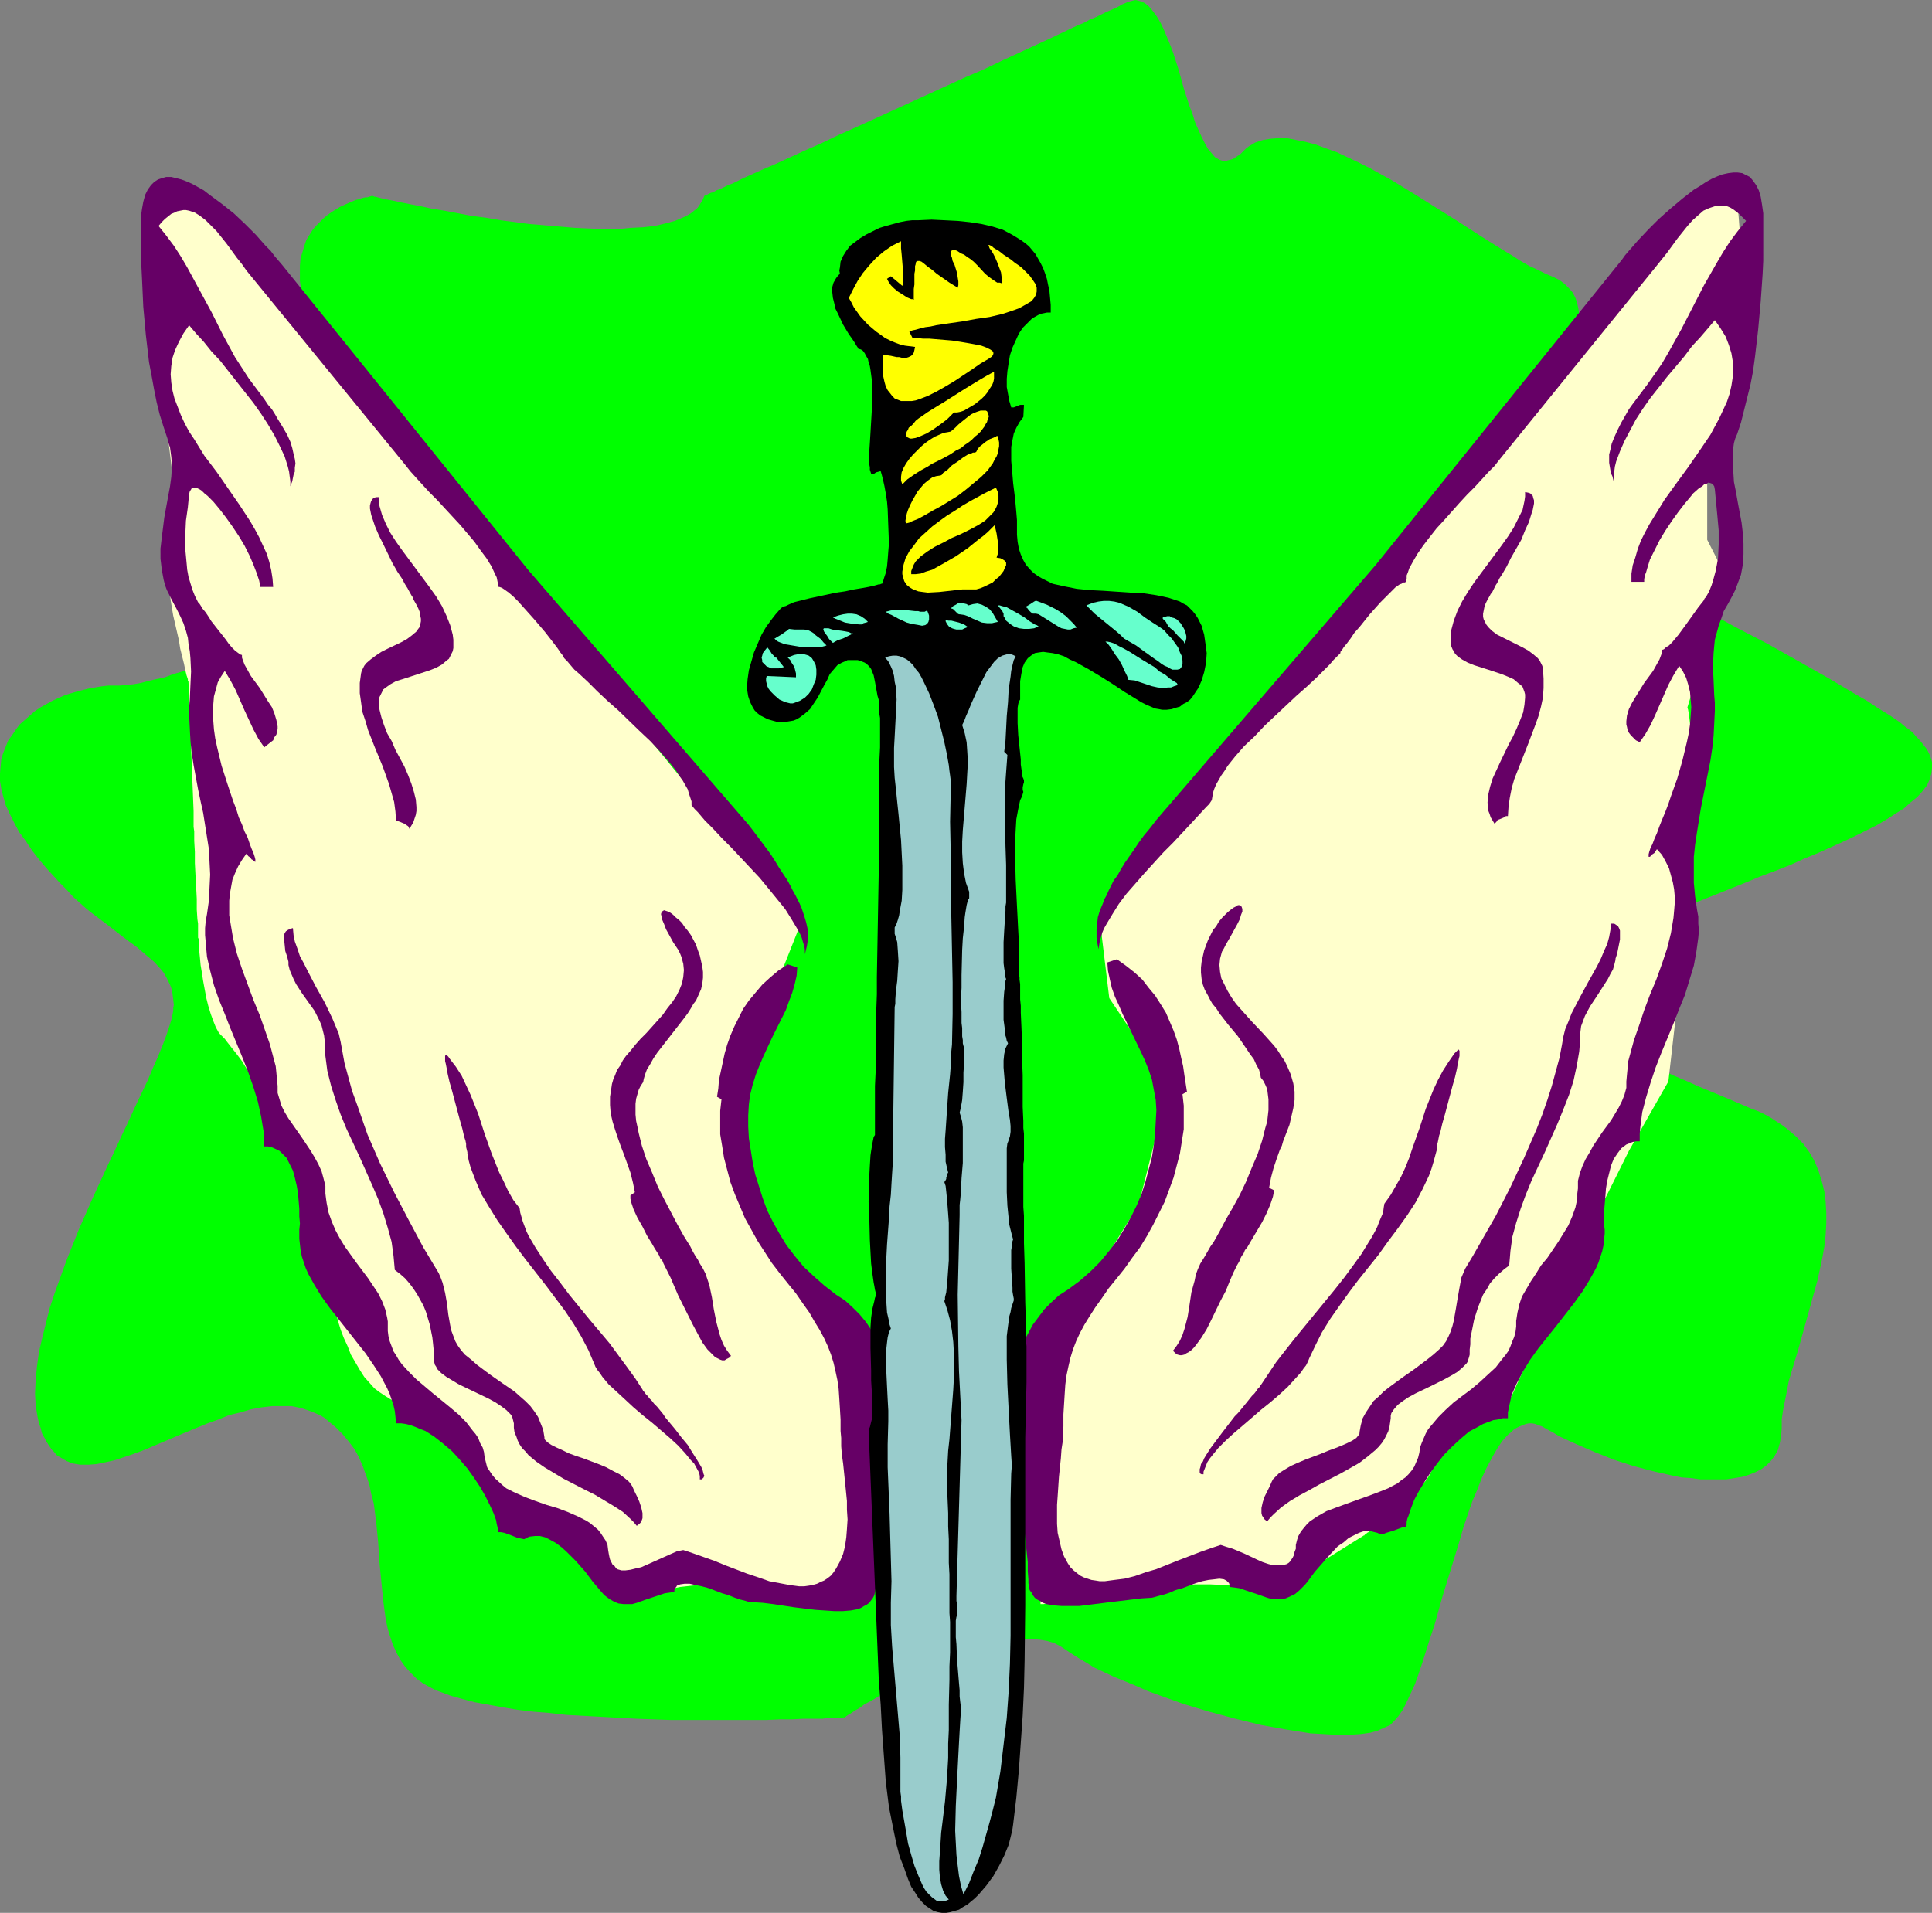 <?xml version="1.0" encoding="UTF-8" standalone="no"?>
<svg
   version="1.0"
   width="129.724mm"
   height="128.467mm"
   id="svg34"
   sodipodi:docname="Winged Sword.wmf"
   xmlns:inkscape="http://www.inkscape.org/namespaces/inkscape"
   xmlns:sodipodi="http://sodipodi.sourceforge.net/DTD/sodipodi-0.dtd"
   xmlns="http://www.w3.org/2000/svg"
   xmlns:svg="http://www.w3.org/2000/svg">
  <rect width="100%" height="100%" fill="#808080" stroke="none"/>
  <sodipodi:namedview
     id="namedview34"
     pagecolor="#ffffff"
     bordercolor="#000000"
     borderopacity="0.25"
     inkscape:showpageshadow="2"
     inkscape:pageopacity="0.0"
     inkscape:pagecheckerboard="0"
     inkscape:deskcolor="#d1d1d1"
     inkscape:document-units="mm" />
  <defs
     id="defs1">
    <pattern
       id="WMFhbasepattern"
       patternUnits="userSpaceOnUse"
       width="6"
       height="6"
       x="0"
       y="0" />
  </defs>
  <path
     style="fill:#00ff00;fill-opacity:1;fill-rule:evenodd;stroke:none"
     d="m 178.729,49.766 -0.323,0.808 -0.485,0.808 -0.485,0.808 -0.485,0.646 -0.808,0.646 -0.808,0.646 -0.808,0.485 -0.97,0.485 -1.131,0.485 -1.131,0.485 -2.424,0.646 -2.747,0.646 -2.909,0.323 -3.232,0.162 -3.232,0.323 h -3.555 l -3.555,-0.162 -3.717,-0.162 -3.717,-0.323 -7.757,-0.646 -7.434,-0.969 -3.717,-0.646 -3.717,-0.485 -3.394,-0.646 -3.394,-0.646 -3.07,-0.485 -2.909,-0.646 -2.586,-0.485 -2.424,-0.485 -2.262,-0.485 -1.778,-0.323 -0.646,-0.162 -0.646,-0.162 -0.646,-0.162 -0.485,-0.162 h -0.323 l -0.323,-0.162 h -0.162 v 0 h -0.162 -0.162 l -0.485,0.162 -0.485,0.162 h -0.485 l -0.808,0.162 -0.808,0.323 -0.808,0.162 -1.939,0.808 -2.101,0.969 -2.101,1.293 -1.131,0.808 -0.97,0.808 -0.97,0.969 -0.97,0.969 -0.808,0.969 -0.808,1.293 -0.808,1.293 -0.485,1.454 -0.485,1.616 -0.485,1.616 -0.162,1.777 v 1.939 1.939 l 0.323,2.262 0.485,2.262 0.646,2.424 0.97,2.585 0.97,2.747 1.293,2.747 1.293,2.424 1.293,2.262 1.293,1.939 1.131,1.939 1.293,1.616 1.293,1.454 1.131,1.293 1.293,1.131 1.131,1.131 1.131,0.969 0.97,0.808 0.485,0.485 0.485,0.323 0.97,0.808 1.778,1.454 1.454,1.454 0.646,0.646 0.485,0.808 0.323,0.808 0.323,1.131 0.162,0.969 v 1.131 l -0.162,1.454 -0.162,1.293 -0.323,1.616 -0.485,1.777 -0.646,2.101 -0.808,2.101 -0.97,2.424 -1.131,2.747 -1.293,2.747 -1.454,2.747 -1.616,2.585 -1.778,2.585 -1.778,2.424 -1.939,2.262 -2.101,2.262 -2.101,2.262 -2.101,1.939 -2.262,2.101 -2.424,1.939 -4.848,3.555 -2.424,1.616 -2.424,1.454 -2.586,1.454 -5.01,2.585 -2.424,1.293 -2.424,1.131 -2.586,0.969 -2.262,0.969 -2.424,0.808 -2.262,0.646 -2.101,0.808 -2.262,0.485 -2.101,0.485 -1.778,0.485 -1.939,0.323 -1.778,0.162 -1.616,0.162 h -1.454 -1.454 l -1.454,0.162 -3.07,0.485 -3.232,0.808 -3.232,0.969 -3.232,1.454 -1.454,0.808 -1.454,0.808 -1.454,0.969 -1.293,1.131 -1.293,1.131 -1.293,1.131 -0.97,1.293 -0.97,1.454 -0.97,1.293 -0.646,1.616 -0.646,1.616 -0.485,1.616 -0.162,1.777 L 0,196.318 v 1.939 l 0.323,1.939 0.485,1.939 0.646,2.262 0.97,2.101 1.131,2.262 1.293,2.424 1.778,2.424 1.616,2.424 1.778,2.262 1.778,2.101 1.778,1.939 1.616,1.777 1.778,1.777 1.616,1.777 1.616,1.454 1.616,1.454 1.616,1.293 3.232,2.424 2.909,2.262 2.747,2.101 2.424,1.777 2.262,1.939 2.101,1.777 1.616,1.777 0.808,0.969 0.646,1.131 0.485,0.969 0.485,0.969 0.485,1.293 0.162,1.131 0.162,1.293 0.162,1.454 -0.162,0.646 v 0.808 l -0.323,1.777 -0.646,2.101 -0.808,2.424 -0.97,2.585 -1.131,2.747 -1.293,2.908 -1.293,3.07 -1.616,3.393 -1.616,3.393 -1.616,3.555 -1.778,3.716 -1.778,3.878 -1.778,3.716 -3.717,8.079 -3.555,8.079 -3.232,8.079 -1.454,4.039 -1.454,4.039 -1.293,3.878 -0.97,3.878 -0.97,3.878 -0.808,3.555 -0.485,3.555 -0.323,3.393 -0.162,3.393 0.162,3.07 0.485,2.908 0.323,1.454 0.485,1.454 0.323,1.293 0.646,1.131 0.485,0.969 0.646,0.969 0.646,0.969 0.646,0.646 0.646,0.808 0.808,0.485 0.808,0.485 0.808,0.485 1.616,0.646 1.939,0.323 h 2.101 l 2.101,-0.162 2.262,-0.485 2.262,-0.485 2.424,-0.808 2.424,-0.808 2.586,-0.969 5.333,-2.262 5.333,-2.262 5.494,-2.262 2.747,-0.969 2.747,-1.131 2.747,-0.646 2.747,-0.808 2.586,-0.485 2.747,-0.323 h 2.424 2.586 l 2.424,0.485 2.424,0.808 1.131,0.485 1.131,0.485 1.131,0.646 0.97,0.808 1.939,1.616 1.778,1.777 1.616,1.939 1.454,1.939 1.131,2.101 0.97,2.262 0.808,2.262 0.808,2.262 0.485,2.424 0.646,2.424 0.646,5.009 0.485,5.009 0.323,5.009 0.485,5.009 0.485,4.847 0.323,2.424 0.323,2.262 0.485,2.262 0.646,2.101 0.646,1.939 0.97,2.101 0.97,1.777 1.131,1.616 1.454,1.616 1.454,1.454 1.778,1.293 2.101,1.131 0.97,0.485 1.293,0.485 2.586,0.969 2.909,0.808 3.07,0.808 3.555,0.646 3.555,0.646 3.878,0.646 4.04,0.485 4.04,0.323 4.202,0.485 8.888,0.485 8.888,0.485 8.888,0.323 h 4.363 4.202 8.242 3.717 3.555 l 3.555,-0.162 h 3.07 l 2.909,-0.162 h 2.586 2.262 l 0.97,-0.162 h 0.97 0.808 0.646 0.646 0.808 l 0.323,-0.162 h 0.323 0.162 l 0.323,-0.323 0.485,-0.323 0.808,-0.485 0.97,-0.646 1.131,-0.646 1.293,-0.969 1.616,-0.808 1.616,-0.969 1.616,-1.131 1.939,-0.969 1.939,-1.131 4.202,-2.262 4.525,-2.101 4.686,-2.101 4.686,-1.777 2.424,-0.808 2.262,-0.808 2.424,-0.485 2.262,-0.485 2.101,-0.485 2.101,-0.162 h 2.101 l 1.939,0.162 1.939,0.323 1.616,0.485 1.616,0.808 1.454,0.969 1.454,0.969 1.778,1.131 1.939,1.131 2.101,1.293 2.424,1.131 2.424,1.131 2.747,1.131 2.747,1.131 2.909,1.293 3.07,1.131 6.302,2.262 6.464,1.939 6.626,1.777 6.626,1.616 6.302,1.131 3.07,0.485 3.07,0.485 2.909,0.162 2.747,0.162 h 2.586 2.424 l 2.262,-0.162 2.262,-0.323 1.778,-0.485 1.778,-0.808 1.454,-0.646 1.131,-1.131 0.97,-1.131 1.131,-1.616 0.97,-1.939 0.97,-2.101 1.131,-2.424 0.97,-2.747 0.97,-2.908 0.97,-3.07 0.97,-3.07 1.131,-3.393 1.939,-6.948 4.363,-14.219 0.97,-3.393 1.131,-3.393 1.131,-3.232 1.293,-3.07 1.131,-2.908 1.293,-2.747 1.293,-2.424 1.293,-2.262 1.293,-1.939 1.454,-1.616 0.808,-0.646 0.646,-0.646 0.808,-0.485 0.646,-0.323 0.808,-0.323 0.808,-0.323 0.808,-0.162 h 0.808 l 0.808,0.162 0.808,0.323 0.97,0.323 0.808,0.485 1.778,0.969 1.939,1.131 2.101,0.969 2.101,0.969 4.525,1.939 4.848,1.939 5.01,1.616 4.848,1.293 5.01,1.131 2.424,0.485 2.424,0.162 2.262,0.323 h 2.424 2.101 2.101 l 2.101,-0.323 1.939,-0.323 1.616,-0.485 1.616,-0.646 1.616,-0.808 1.293,-0.969 1.131,-1.131 0.97,-1.293 0.808,-1.454 0.485,-1.777 0.323,-1.777 0.162,-1.939 v -2.262 l 0.323,-2.262 0.485,-2.424 0.485,-2.424 0.485,-2.585 0.808,-2.747 1.616,-5.332 1.616,-5.817 1.616,-5.817 1.616,-5.817 0.646,-2.908 0.646,-3.07 0.485,-2.747 0.323,-2.908 0.162,-2.908 v -2.747 l -0.162,-2.747 -0.323,-2.585 -0.646,-2.585 -0.808,-2.585 -0.97,-2.424 -1.293,-2.262 -1.616,-2.262 -0.97,-0.969 -0.97,-0.969 -1.131,-0.969 -1.131,-0.969 -1.293,-0.969 -1.293,-0.808 -1.454,-0.969 -1.454,-0.808 -1.616,-0.808 -1.778,-0.646 -6.787,-2.908 -6.626,-2.747 -3.232,-1.454 -3.07,-1.293 -3.07,-1.454 -2.747,-1.454 -2.747,-1.454 -2.586,-1.454 -2.262,-1.454 -2.262,-1.454 -1.939,-1.454 -1.778,-1.454 -1.616,-1.454 -1.293,-1.616 -1.131,-1.454 -0.97,-1.454 -0.485,-1.616 -0.323,-1.454 v -1.616 l 0.323,-1.454 0.485,-1.616 0.97,-1.777 1.293,-1.454 1.616,-1.777 0.97,-0.808 1.131,-0.808 1.131,-0.808 1.131,-0.969 1.293,-0.808 1.454,-0.808 1.616,-0.808 1.616,-0.969 1.778,-0.808 1.778,-0.808 1.939,-0.969 2.101,-0.808 8.403,-3.555 8.08,-3.232 4.04,-1.616 3.878,-1.616 3.878,-1.454 3.717,-1.454 3.555,-1.616 3.555,-1.454 3.232,-1.454 3.232,-1.454 3.07,-1.454 2.909,-1.454 2.586,-1.293 2.424,-1.454 2.262,-1.454 2.101,-1.293 1.778,-1.616 1.616,-1.293 1.293,-1.454 1.131,-1.454 0.646,-1.454 0.485,-1.616 0.162,-1.454 v -1.454 l -0.485,-1.616 -0.808,-1.616 -0.646,-0.808 -0.646,-0.808 -0.646,-0.808 -0.808,-0.808 -0.808,-0.969 -0.97,-0.808 -1.131,-0.808 -1.131,-0.969 -2.586,-1.777 -2.909,-1.777 -2.909,-1.939 -3.394,-1.939 -3.232,-1.939 -3.555,-2.101 -3.717,-2.101 -3.717,-2.101 -7.757,-4.363 -8.08,-4.201 -7.918,-4.363 -7.918,-4.201 -3.717,-2.262 -3.878,-1.939 -3.555,-2.101 -3.555,-1.939 -3.232,-2.101 -3.07,-1.939 -2.909,-1.777 -2.747,-1.939 -2.424,-1.616 -2.262,-1.616 -1.939,-1.616 -1.616,-1.616 -0.646,-0.646 -0.646,-0.646 -0.485,-0.808 -0.485,-0.646 -0.323,-0.646 -0.162,-0.485 -0.162,-0.646 -0.162,-0.485 0.162,-1.131 0.162,-1.293 0.323,-1.293 0.485,-1.454 0.646,-1.616 0.485,-1.616 0.808,-1.616 0.808,-1.939 0.808,-1.777 0.97,-1.939 1.778,-3.878 1.778,-4.039 1.616,-4.201 1.454,-4.039 0.646,-1.939 0.485,-1.939 0.323,-1.939 0.323,-1.777 0.162,-1.777 v -1.616 l -0.162,-1.616 -0.323,-1.616 -0.485,-1.454 -0.646,-1.293 -0.97,-1.131 -1.131,-1.131 -1.293,-0.969 -1.616,-0.808 -1.939,-0.808 -1.939,-0.969 -2.101,-0.969 -2.262,-1.293 -2.262,-1.454 -2.424,-1.454 -2.586,-1.616 -2.586,-1.616 -5.494,-3.555 -5.656,-3.555 -5.656,-3.555 -5.818,-3.555 -5.818,-3.232 -2.909,-1.454 -2.747,-1.293 -2.747,-1.293 -2.747,-0.969 -2.586,-0.969 -2.424,-0.646 -2.424,-0.485 -2.424,-0.485 h -2.101 l -2.101,0.162 -1.939,0.323 -1.939,0.646 -1.616,0.969 -0.808,0.646 -0.646,0.646 -0.646,0.646 -1.454,0.969 -0.485,0.323 -0.646,0.162 -0.646,0.162 -0.485,0.162 h -0.646 l -0.97,-0.323 -1.131,-0.646 -0.808,-0.969 -0.97,-1.131 -0.808,-1.454 -0.808,-1.616 -0.808,-1.777 -0.808,-1.777 -0.646,-2.101 -0.808,-2.101 -1.454,-4.524 -1.293,-4.686 -1.454,-4.524 -0.808,-2.101 -0.808,-1.939 -0.808,-1.939 -0.808,-1.616 -0.97,-1.616 -0.97,-1.293 -0.97,-1.131 -0.97,-0.808 -1.131,-0.485 L 288.132,0 l -0.646,0.162 -0.646,0.162 -0.646,0.162 -0.646,0.323 -0.808,0.323 -0.808,0.485 -0.97,0.485 -1.131,0.485 -1.131,0.485 -1.293,0.646 -1.293,0.646 -1.616,0.646 -1.454,0.808 -1.616,0.646 -3.394,1.616 -3.717,1.777 -3.878,1.777 -4.202,1.939 -4.202,1.939 -4.363,2.101 -4.525,1.939 -18.746,8.564 -9.211,4.201 -4.363,1.939 -4.363,2.101 -4.04,1.777 -3.878,1.777 -3.878,1.777 -3.394,1.454 -3.232,1.454 -1.454,0.646 -1.293,0.646 -1.293,0.646 -1.293,0.485 -0.97,0.485 -0.97,0.485 -0.97,0.323 -0.808,0.485 -0.646,0.162 -0.646,0.323 -0.323,0.162 -0.485,0.162 z"
     id="path1" />
  <path
     style="fill:#ffffcc;fill-opacity:1;fill-rule:evenodd;stroke:none"
     d="M 195.697,253.356 203.131,234.613 54.136,51.867 42.824,46.858 v 0.162 l -0.162,0.323 -0.323,0.646 -0.323,0.808 -0.323,0.808 -0.323,1.131 -0.97,2.424 -0.97,2.747 -0.646,2.585 -0.485,1.293 -0.162,1.293 -0.162,1.131 v 0.969 0.969 l 0.162,1.131 0.323,1.131 0.485,1.293 0.97,2.585 1.131,2.747 1.131,2.908 0.97,2.585 0.323,1.293 0.323,1.131 0.323,1.131 v 0.969 1.131 l -0.162,1.293 -0.162,1.293 -0.162,1.616 -0.808,6.625 -0.162,1.616 -0.323,1.616 -0.162,1.293 -0.162,1.131 -0.162,1.131 -0.162,0.646 v 0.485 0.323 l 2.424,20.036 v 0.162 0.323 0.323 l -0.162,0.969 -0.162,1.293 v 1.616 l -0.162,1.777 v 1.939 l -0.162,2.101 -0.162,4.363 -0.162,2.101 v 1.939 l -0.162,1.777 v 1.777 l -0.162,1.293 v 1.131 0.485 l 0.162,0.646 0.162,1.454 0.162,1.616 0.323,1.939 0.323,1.939 0.485,2.101 0.97,4.201 0.323,2.101 0.485,1.939 0.485,1.939 0.323,1.616 0.323,1.293 0.162,0.485 0.162,0.485 v 0.323 l 0.162,0.323 v 0.162 0 l 1.293,32.639 v 0.808 0.646 1.616 0.969 l 0.162,1.131 v 2.424 l 0.162,2.747 v 2.908 l 0.162,3.07 0.162,2.908 0.162,3.07 v 2.747 l 0.162,2.424 0.162,1.131 v 0.969 0.808 0.808 0.485 0.485 l 0.162,0.323 v 0 0.969 0.969 l 0.162,1.293 0.162,1.616 0.162,1.777 0.323,1.939 0.323,2.101 0.808,4.363 0.485,1.939 0.646,2.101 0.646,1.777 0.646,1.616 0.808,1.454 0.97,0.969 0.485,0.485 0.485,0.646 1.131,1.454 1.293,1.616 1.454,1.939 1.293,2.101 1.454,2.262 2.909,4.686 1.293,2.262 1.293,2.262 1.293,2.262 0.97,2.101 0.808,1.939 0.646,1.616 0.323,0.646 0.162,0.808 v 0.485 l 0.162,0.485 v 0.646 0.646 l 0.162,0.646 0.162,0.808 0.485,1.777 0.646,2.101 0.808,2.262 0.808,2.424 3.717,10.179 0.808,2.424 0.808,2.262 0.646,2.101 0.485,1.777 0.162,0.646 0.162,0.808 v 0.646 0.485 l 0.162,1.131 0.162,1.293 0.162,1.454 0.485,1.777 0.485,1.939 0.485,1.939 0.646,2.101 0.808,2.101 0.97,2.101 0.808,2.101 1.131,1.939 1.131,1.939 1.131,1.777 1.293,1.454 1.293,1.454 1.293,0.969 1.454,0.969 1.293,0.808 2.424,1.293 2.424,1.293 2.262,1.293 2.424,1.616 1.131,0.808 1.293,1.131 1.293,1.293 1.293,1.293 1.293,1.454 1.454,1.777 1.454,1.939 1.778,1.777 1.939,1.939 2.101,1.777 2.262,1.777 2.262,1.616 2.262,1.616 2.262,1.454 2.101,1.293 2.101,1.293 1.778,0.969 1.778,0.969 0.646,0.323 0.646,0.323 0.485,0.323 0.485,0.323 0.485,0.162 0.162,0.162 h 0.162 0.162 v 0.162 0 l 0.162,0.323 0.162,0.323 0.485,0.969 0.808,0.969 0.646,1.454 0.97,1.454 2.101,3.232 2.262,3.232 1.131,1.454 1.131,1.293 1.131,1.131 0.97,0.808 0.485,0.323 0.323,0.323 h 0.485 l 0.323,0.162 0.808,-0.162 h 0.97 l 0.97,-0.162 1.131,-0.323 1.293,-0.323 1.293,-0.162 2.747,-0.808 3.07,-0.646 3.07,-0.646 2.909,-0.323 1.616,-0.162 h 1.293 1.778 0.97 0.97 2.424 l 2.747,0.162 3.07,0.162 h 3.07 l 6.302,0.162 3.07,0.162 3.07,0.162 2.586,0.162 h 2.424 0.97 l 0.97,0.162 h 1.454 0.646 0.646 l 3.878,-61.238 -20.038,-17.612 -12.282,-27.468 v -27.468 z"
     id="path2" />
  <path
     style="fill:#ffffcc;fill-opacity:1;fill-rule:evenodd;stroke:none"
     d="m 264.054,345.94 24.886,-40.072 7.595,-30.054 -15.029,-22.459 -2.424,-20.036 151.581,-185.331 h 10.019 l 2.424,31.346 v 20.036 0 0.162 l -0.162,0.323 -0.162,0.323 -0.323,0.323 -0.162,0.485 -0.646,1.293 -0.808,1.293 -0.808,1.616 -0.808,1.777 -0.97,1.777 -1.778,3.878 -0.97,1.777 -0.646,1.777 -0.646,1.777 -0.485,1.454 -0.323,1.293 -0.162,1.131 v 15.188 l 5.01,9.856 -10.019,32.639 v 0.162 l 0.162,0.485 0.162,0.969 0.162,1.131 0.162,1.454 0.162,1.616 0.162,1.616 0.323,1.939 0.323,3.878 0.485,3.555 0.162,1.777 0.162,1.454 v 1.293 1.131 1.131 0.808 0.808 l -0.162,1.939 -0.162,2.101 -0.162,2.424 -0.323,2.585 -0.323,5.171 -0.323,2.585 -0.162,2.424 -0.162,2.262 -0.162,1.939 -0.162,0.808 v 0.808 l -0.162,0.646 v 0.646 0.485 l -0.162,0.162 v 0.323 l -4.848,42.495 -10.019,17.612 -17.453,35.063 -12.443,27.468 v 0 h -0.162 l -0.323,0.323 -0.323,0.162 -0.485,0.323 -0.485,0.323 -1.293,0.969 -1.454,0.969 -1.778,1.131 -1.778,1.293 -1.778,1.293 -3.717,2.908 -1.778,1.454 -1.454,1.454 -1.293,1.293 -0.97,1.293 -0.323,0.646 -0.323,0.646 -0.162,0.485 v 0.485 l -0.162,0.485 v 0.485 l -0.323,0.646 -0.323,0.646 -0.808,1.293 -1.131,1.293 -1.293,1.454 -1.454,1.454 -3.232,2.908 -1.616,1.454 -1.616,1.293 -1.454,1.131 -1.293,0.969 -1.131,0.969 -0.485,0.323 -0.323,0.162 -0.323,0.323 -0.323,0.162 v 0.162 h -0.162 l -19.877,12.442 h -1.293 l -1.131,0.162 h -13.251 l -3.555,-0.162 h -3.07 -0.808 l -0.97,0.162 h -0.97 l -1.131,0.162 -1.293,0.162 h -1.293 l -2.909,0.323 -3.232,0.323 -3.394,0.485 -6.787,0.969 -3.232,0.485 -3.232,0.323 -2.909,0.485 -1.293,0.162 -1.293,0.162 -0.97,0.323 -1.131,0.162 h -0.808 l -0.808,0.162 -0.646,0.162 h -0.323 -0.323 -0.162 z"
     id="path3" />
  <path
     style="fill:#660066;fill-opacity:1;fill-rule:evenodd;stroke:none"
     d="m 307.524,203.105 0.162,-0.969 0.162,-0.969 0.323,-0.969 0.485,-1.131 0.646,-1.131 0.646,-1.131 0.808,-1.131 0.808,-1.293 1.939,-2.424 2.262,-2.585 2.586,-2.424 2.586,-2.747 5.494,-5.171 2.586,-2.424 2.747,-2.424 2.424,-2.262 2.262,-2.262 0.97,-0.969 0.97,-1.131 0.97,-0.969 0.808,-0.808 v -0.323 l 0.323,-0.323 0.485,-0.808 0.808,-0.969 0.97,-1.293 0.97,-1.454 1.293,-1.454 2.586,-3.232 2.747,-3.07 1.293,-1.293 1.293,-1.293 1.131,-1.131 1.131,-0.808 0.485,-0.162 0.485,-0.323 h 0.323 l 0.323,-0.162 0.162,-0.808 v -0.808 l 0.323,-0.808 0.323,-0.969 0.97,-1.777 1.131,-1.939 1.454,-2.101 1.616,-2.101 1.778,-2.262 1.939,-2.101 3.878,-4.363 1.939,-2.101 1.939,-1.939 1.778,-1.939 1.616,-1.777 1.616,-1.616 1.131,-1.454 40.077,-49.443 1.293,-1.616 1.293,-1.616 2.586,-3.555 1.293,-1.616 1.293,-1.616 1.293,-1.454 1.454,-1.293 1.293,-1.131 1.454,-0.646 1.454,-0.485 0.808,-0.162 h 0.646 0.808 l 0.808,0.162 0.808,0.323 0.808,0.485 0.646,0.485 0.808,0.646 0.808,0.808 0.97,0.969 -2.101,2.585 -1.939,2.585 -1.778,2.747 -1.616,2.747 -3.232,5.655 -2.909,5.655 -2.909,5.655 -3.232,5.817 -1.616,2.747 -1.778,2.585 -1.939,2.747 -1.939,2.585 -0.97,1.293 -0.97,1.293 -0.808,1.131 -0.646,1.131 -1.293,2.262 -0.97,1.939 -0.808,1.777 -0.646,1.616 -0.323,1.454 -0.323,1.293 v 1.131 0.969 l 0.162,0.969 0.162,0.969 0.162,0.808 0.323,0.646 0.323,1.293 v -1.131 l 0.162,-1.293 0.162,-1.293 0.323,-1.293 0.97,-2.585 1.131,-2.585 1.454,-2.747 1.454,-2.747 1.778,-2.747 1.939,-2.747 4.202,-5.332 4.363,-5.171 1.939,-2.585 2.101,-2.262 1.939,-2.262 1.778,-2.101 1.454,2.101 1.293,2.101 0.808,2.101 0.646,2.101 0.323,1.939 0.162,2.101 -0.162,2.101 -0.323,2.101 -0.485,2.101 -0.646,1.939 -0.97,2.101 -0.97,2.101 -1.131,2.101 -1.131,2.101 -2.747,4.039 -2.909,4.201 -3.07,4.201 -2.909,4.039 -2.586,4.201 -1.293,2.101 -1.131,2.101 -0.97,1.939 -0.808,2.101 -0.646,2.262 -0.646,1.939 -0.323,2.101 v 2.101 h 3.232 v -0.646 l 0.162,-0.969 0.323,-0.808 0.323,-1.131 0.646,-2.101 1.131,-2.262 1.293,-2.585 1.454,-2.424 1.616,-2.424 1.616,-2.262 1.616,-2.101 1.616,-1.939 0.646,-0.808 1.454,-1.293 0.808,-0.485 0.485,-0.485 0.646,-0.162 0.485,-0.323 0.485,0.162 0.485,0.162 0.162,0.162 0.323,0.485 0.162,0.808 0.323,3.393 0.323,3.393 0.323,3.555 v 3.555 l -0.162,3.555 -0.323,1.777 -0.323,1.616 -0.485,1.777 -0.485,1.616 -0.646,1.616 -0.808,1.454 -0.323,0.323 -0.323,0.646 -0.646,0.808 -0.646,0.808 -0.808,1.131 -0.808,1.131 -1.616,2.262 -1.778,2.424 -0.808,0.969 -0.808,0.969 -0.808,0.808 -0.808,0.485 -0.485,0.485 -0.485,0.162 v 0.646 l -0.162,0.485 -0.485,1.293 -0.808,1.454 -0.808,1.454 -2.262,3.07 -2.101,3.393 -0.97,1.616 -0.808,1.616 -0.485,1.616 -0.162,1.454 v 0.808 l 0.162,0.646 0.162,0.808 0.323,0.646 0.485,0.646 0.646,0.646 0.646,0.646 0.97,0.485 1.454,-2.101 1.293,-2.262 1.131,-2.424 1.131,-2.585 1.131,-2.585 1.131,-2.585 1.293,-2.424 1.454,-2.424 0.97,1.454 0.808,1.616 0.485,1.616 0.485,1.939 0.162,1.939 0.162,1.939 -0.162,2.262 -0.162,2.101 -0.323,2.262 -0.485,2.262 -1.131,4.686 -1.293,4.524 -1.616,4.524 -0.646,1.939 -0.808,2.101 -0.808,1.939 -0.646,1.616 -0.646,1.777 -0.646,1.454 -0.485,1.293 -0.485,0.969 -0.323,0.969 -0.162,0.646 v 0.485 0.162 h 0.323 l 0.162,-0.162 0.162,-0.323 0.323,-0.162 0.485,-0.323 0.323,-0.485 0.323,-0.485 1.293,1.454 0.97,1.777 0.808,1.616 0.485,1.777 0.485,1.777 0.323,1.777 0.162,1.777 v 1.777 l -0.162,1.939 -0.162,1.777 -0.323,1.939 -0.323,1.939 -0.97,3.878 -1.293,3.878 -1.454,4.039 -1.616,3.878 -1.454,3.878 -1.293,3.878 -1.293,3.716 -0.97,3.555 -0.485,1.777 -0.162,1.777 -0.162,1.616 -0.162,1.777 v 1.616 l -0.485,1.777 -0.646,1.616 -0.808,1.616 -0.97,1.616 -0.97,1.616 -2.262,3.07 -2.262,3.393 -0.97,1.777 -0.97,1.616 -0.808,1.777 -0.646,1.777 -0.485,1.939 v 1.939 l -0.162,1.293 v 1.293 l -0.485,2.262 -0.808,2.262 -0.97,2.262 -1.293,2.101 -1.293,2.101 -2.747,4.039 -1.616,1.939 -1.293,2.101 -1.293,1.939 -1.131,1.939 -1.131,1.939 -0.646,1.939 -0.485,2.101 -0.323,2.101 v 1.454 l -0.162,1.293 -0.323,1.293 -0.485,1.131 -0.485,1.293 -0.485,1.131 -0.808,1.131 -0.808,0.969 -1.616,2.101 -1.939,1.777 -2.101,1.939 -2.101,1.777 -4.525,3.393 -2.101,1.939 -1.778,1.777 -1.778,2.101 -0.808,0.969 -0.646,1.131 -0.485,1.131 -0.485,1.131 -0.485,1.293 -0.162,1.293 -0.323,1.293 -0.485,1.131 -0.485,1.131 -0.646,0.969 -0.808,0.969 -0.808,0.808 -0.97,0.646 -0.97,0.808 -2.424,1.293 -2.424,0.969 -2.586,0.969 -2.747,0.969 -5.333,1.939 -2.586,0.969 -2.262,1.293 -0.97,0.646 -0.97,0.646 -0.808,0.808 -0.808,0.969 -0.646,0.808 -0.646,1.131 -0.323,0.969 -0.323,1.293 v 0.969 l -0.323,0.808 -0.162,0.808 -0.323,0.646 -0.646,0.969 -0.323,0.323 -0.485,0.323 -1.131,0.323 h -0.97 -1.293 l -1.293,-0.323 -1.454,-0.485 -1.454,-0.646 -3.07,-1.454 -3.07,-1.293 -1.616,-0.485 -1.454,-0.485 -2.424,0.808 -2.747,0.969 -5.494,2.101 -5.656,2.262 -2.747,0.808 -2.747,0.969 -2.586,0.646 -2.586,0.323 -2.424,0.323 h -1.293 l -0.97,-0.162 -1.131,-0.162 -0.97,-0.323 -0.97,-0.323 -0.97,-0.485 -0.808,-0.646 -0.808,-0.646 -0.808,-0.808 -0.646,-0.969 -0.97,-1.777 -0.646,-1.777 -0.485,-2.101 -0.485,-2.101 -0.162,-2.262 v -2.424 -2.424 l 0.162,-2.262 0.323,-4.847 0.485,-4.686 0.162,-2.262 0.323,-2.101 v -1.939 l 0.162,-1.777 v -3.07 l 0.162,-2.585 0.162,-2.585 0.162,-2.424 0.323,-2.424 0.485,-2.262 0.485,-2.101 0.646,-2.101 0.808,-2.101 0.97,-2.101 1.131,-2.101 1.293,-2.101 1.454,-2.262 1.616,-2.262 1.778,-2.585 2.101,-2.585 1.939,-2.424 1.939,-2.747 1.939,-2.585 1.778,-2.908 1.616,-2.908 1.454,-2.908 1.454,-2.908 1.131,-3.07 1.131,-3.07 0.808,-3.07 0.808,-3.07 0.485,-3.07 0.485,-3.07 v -3.07 -2.908 l -0.323,-2.908 1.131,-0.646 -0.323,-2.101 -0.323,-2.101 -0.323,-2.262 -0.485,-2.101 -0.485,-2.262 -0.646,-2.424 -0.808,-2.262 -0.97,-2.262 -0.97,-2.262 -1.293,-2.101 -1.454,-2.262 -1.616,-1.939 -1.616,-2.101 -1.939,-1.777 -2.262,-1.777 -2.262,-1.616 -2.424,0.808 0.162,2.101 0.485,2.262 0.485,2.101 0.808,2.262 0.97,2.101 0.97,2.262 2.262,4.686 2.262,4.686 1.131,2.424 0.97,2.424 0.808,2.424 0.485,2.585 0.485,2.585 0.162,2.585 -0.162,2.908 -0.162,2.908 -0.323,3.07 -0.485,3.07 -0.808,3.07 -0.808,3.07 -0.97,3.07 -1.293,3.07 -1.454,2.908 -1.616,2.908 -1.778,2.908 -2.101,2.747 -2.262,2.747 -2.424,2.424 -2.747,2.424 -3.07,2.262 -2.262,1.454 -1.939,1.777 -1.778,1.777 -1.454,1.939 -1.454,1.939 -1.131,2.101 -1.131,2.101 -0.808,2.262 -0.646,2.262 -0.646,2.262 -0.485,2.424 -0.162,2.262 -0.323,2.585 v 2.424 5.009 l 0.323,5.171 0.485,5.009 0.646,5.171 0.808,5.009 0.808,5.009 0.485,4.686 0.485,4.524 v 2.262 l 0.162,2.101 v 0.969 l 0.162,0.969 0.162,0.808 0.485,0.646 0.323,0.646 0.485,0.646 0.646,0.485 0.646,0.323 0.808,0.485 0.808,0.323 1.778,0.323 2.101,0.162 h 2.101 2.424 l 2.586,-0.323 5.171,-0.646 5.333,-0.646 2.747,-0.323 2.586,-0.162 0.646,-0.162 1.131,-0.323 1.293,-0.323 1.454,-0.485 1.454,-0.646 1.778,-0.485 3.394,-1.293 1.616,-0.485 1.616,-0.323 1.454,-0.162 1.293,-0.162 1.131,0.162 0.323,0.162 0.323,0.162 0.323,0.323 0.323,0.323 0.162,0.485 v 0.485 l 1.293,0.162 1.131,0.162 2.424,0.808 2.424,0.808 2.262,0.808 1.131,0.323 h 1.131 1.293 l 1.131,-0.162 1.131,-0.485 1.293,-0.646 1.131,-0.969 1.293,-1.293 0.808,-0.969 0.808,-1.131 0.97,-1.293 1.131,-1.293 2.262,-2.585 2.424,-2.585 1.454,-0.969 1.293,-1.131 1.293,-0.646 1.293,-0.646 1.454,-0.485 h 1.293 l 1.293,0.323 0.646,0.162 0.646,0.323 h 0.808 l 0.808,-0.323 1.616,-0.485 1.778,-0.646 0.808,-0.323 h 0.808 l 0.162,-0.646 v -0.646 l 0.162,-0.808 0.323,-0.808 0.646,-1.939 0.808,-2.101 1.131,-2.101 1.454,-2.424 1.454,-2.262 1.778,-2.424 1.778,-2.262 2.101,-2.101 2.101,-1.939 2.101,-1.777 2.424,-1.293 1.131,-0.646 1.293,-0.485 1.293,-0.485 1.131,-0.162 1.293,-0.323 h 1.293 v -1.454 l 0.323,-1.616 0.323,-1.454 0.323,-1.454 0.646,-1.454 0.646,-1.454 1.616,-3.07 1.778,-2.908 2.101,-2.908 4.525,-5.655 4.525,-5.817 2.101,-2.908 1.778,-2.908 1.616,-2.908 0.646,-1.454 0.485,-1.454 0.485,-1.454 0.323,-1.454 0.162,-1.616 0.162,-1.454 v -0.969 l -0.162,-1.293 v -3.393 l 0.162,-1.777 0.162,-1.939 0.162,-2.101 0.323,-1.939 0.485,-1.939 0.485,-1.939 0.646,-1.616 0.97,-1.454 0.97,-1.293 0.646,-0.485 0.646,-0.485 0.808,-0.323 0.808,-0.323 0.808,-0.162 h 0.97 V 287.772 l 0.162,-1.777 0.485,-3.716 0.97,-3.716 1.131,-3.716 1.293,-3.878 1.454,-3.716 3.07,-7.433 1.454,-3.716 1.454,-3.555 1.131,-3.716 1.131,-3.716 0.646,-3.555 0.485,-3.555 0.162,-1.777 -0.162,-1.777 v -1.777 l -0.323,-1.777 -0.485,-3.393 -0.323,-3.393 v -3.393 -3.232 l 0.323,-3.07 0.485,-3.232 0.97,-5.978 2.424,-12.118 0.485,-3.232 0.323,-3.07 0.162,-3.07 0.162,-3.232 v -2.101 l -0.162,-1.939 -0.162,-3.716 -0.162,-3.555 0.162,-3.393 0.162,-1.777 0.162,-1.616 0.485,-1.777 0.485,-1.777 0.646,-1.777 0.646,-1.939 1.131,-1.939 1.131,-2.101 0.646,-1.293 0.485,-1.293 0.485,-1.293 0.485,-1.293 0.485,-2.585 0.162,-2.585 v -2.747 l -0.162,-2.585 -0.323,-2.747 -0.97,-5.171 -0.485,-2.747 -0.485,-2.424 -0.162,-2.585 -0.162,-2.585 v -2.262 l 0.323,-2.424 0.323,-1.131 0.485,-1.131 0.97,-2.908 0.808,-3.232 0.808,-3.232 0.808,-3.232 0.646,-3.393 0.485,-3.555 0.808,-6.948 0.646,-7.109 0.485,-6.948 0.162,-3.393 V 63.016 59.623 56.553 55.26 54.129 l -0.162,-1.131 -0.162,-1.131 -0.323,-1.939 -0.485,-1.616 -0.646,-1.293 -0.808,-1.131 -0.808,-0.969 -0.97,-0.485 -0.97,-0.485 -1.131,-0.162 h -1.131 l -1.293,0.162 -1.454,0.323 -1.293,0.485 -1.454,0.646 -1.454,0.808 -1.454,0.969 -1.616,0.969 -2.909,2.262 -3.07,2.585 -2.909,2.585 -2.747,2.747 -2.586,2.747 -1.131,1.293 -1.131,1.293 -0.97,1.131 -0.808,1.131 -62.539,77.558 -55.59,64.632 -1.616,2.101 -1.616,1.939 -1.293,1.777 -1.293,1.939 -1.131,1.616 -1.131,1.616 -0.97,1.616 -0.808,1.454 -0.97,1.293 -0.646,1.293 -0.646,1.293 -0.485,1.131 -0.646,1.131 -0.323,0.969 -0.808,1.939 -0.485,1.616 -0.162,1.616 -0.162,1.293 v 1.131 1.131 l 0.162,1.131 0.323,1.777 0.162,-0.969 0.162,-0.969 0.323,-1.131 0.323,-1.131 0.485,-1.131 0.646,-1.131 1.454,-2.424 1.616,-2.585 1.939,-2.585 2.262,-2.585 2.262,-2.585 4.848,-5.332 2.424,-2.424 2.262,-2.424 2.262,-2.424 1.939,-2.101 1.939,-2.101 0.808,-0.808 z"
     id="path4" />
  <path
     style="fill:#660066;fill-opacity:1;fill-rule:evenodd;stroke:none"
     d="m 387.032,177.09 -0.162,1.777 -0.323,1.939 -0.808,2.101 -0.808,1.939 -0.97,2.101 -1.131,2.101 -2.101,4.363 -0.97,2.101 -0.97,2.101 -0.646,2.101 -0.485,2.101 -0.162,1.939 0.162,0.969 v 0.969 l 0.323,0.808 0.323,0.969 0.485,0.808 0.485,0.808 0.162,-0.162 0.323,-0.323 0.323,-0.485 0.485,-0.162 1.131,-0.485 0.485,-0.323 h 0.485 l 0.162,-2.424 0.323,-2.262 0.485,-2.424 0.646,-2.262 1.778,-4.524 1.778,-4.524 1.778,-4.686 0.808,-2.262 0.646,-2.424 0.485,-2.262 0.162,-2.424 v -2.424 l -0.162,-2.585 -0.162,-0.646 -0.323,-0.646 -0.323,-0.646 -0.485,-0.646 -1.131,-0.969 -1.293,-0.969 -1.454,-0.808 -1.616,-0.808 -1.616,-0.808 -1.616,-0.808 -1.616,-0.808 -1.293,-0.969 -0.97,-0.969 -0.485,-0.646 -0.323,-0.646 -0.323,-0.646 -0.162,-0.646 v -0.808 l 0.162,-0.808 0.162,-0.808 0.323,-0.969 0.485,-0.969 0.646,-1.131 0.162,-0.323 0.323,-0.323 0.323,-0.646 0.646,-1.293 0.323,-0.485 0.162,-0.323 0.485,-0.969 0.646,-0.969 1.131,-1.939 1.131,-2.262 2.586,-4.524 0.97,-2.424 0.97,-2.101 0.646,-2.101 0.323,-0.969 0.162,-0.808 0.162,-0.808 v -0.808 l -0.162,-0.485 -0.162,-0.646 -0.323,-0.323 -0.323,-0.323 -0.485,-0.162 -0.808,-0.162 v 1.131 l -0.162,1.131 -0.485,2.262 -1.131,2.262 -1.131,2.262 -1.454,2.262 -1.616,2.262 -6.949,9.372 -1.616,2.424 -1.454,2.424 -1.131,2.262 -0.97,2.585 -0.646,2.424 -0.162,1.293 v 1.131 0.969 l 0.162,0.646 0.323,0.808 0.323,0.485 0.323,0.646 0.646,0.646 1.131,0.808 1.454,0.808 1.616,0.646 3.555,1.131 3.394,1.131 1.616,0.646 1.454,0.646 1.131,0.969 0.646,0.485 0.485,0.485 0.485,1.293 0.162,0.646 z"
     id="path5" />
  <path
     style="fill:#660066;fill-opacity:1;fill-rule:evenodd;stroke:none"
     d="m 319.968,273.553 0.646,0.808 0.485,0.969 0.485,1.131 0.162,1.293 0.162,1.293 v 1.293 1.454 l -0.162,1.454 -0.162,1.454 -0.485,1.616 -0.808,3.232 -1.131,3.393 -1.454,3.393 -1.454,3.555 -1.616,3.393 -1.778,3.232 -1.778,3.07 -1.616,3.07 -1.454,2.585 -0.808,1.131 -0.646,1.131 -0.646,1.131 -0.485,0.808 -0.808,1.293 -0.646,1.454 -0.485,1.293 -0.323,1.616 -0.808,2.908 -0.485,3.232 -0.485,3.07 -0.808,3.07 -0.485,1.454 -0.646,1.454 -0.808,1.293 -0.97,1.293 0.646,0.646 0.485,0.323 0.646,0.162 h 0.485 l 0.646,-0.162 0.485,-0.323 0.646,-0.323 0.646,-0.485 0.646,-0.646 0.646,-0.808 1.293,-1.777 1.293,-2.101 1.131,-2.262 2.424,-5.009 1.293,-2.424 0.97,-2.424 0.97,-2.262 0.97,-1.939 0.485,-0.808 0.323,-0.808 0.323,-0.646 0.485,-0.646 0.323,-0.808 0.646,-0.808 1.131,-1.939 2.586,-4.363 1.131,-2.262 0.97,-2.262 0.323,-0.969 0.323,-0.969 0.162,-0.808 0.162,-0.808 -1.293,-0.646 0.485,-2.585 0.646,-2.424 0.808,-2.424 0.808,-2.262 0.485,-0.969 0.323,-1.131 0.808,-2.101 0.808,-2.101 0.485,-2.101 0.485,-2.101 0.323,-2.101 v -2.101 l -0.323,-2.101 -0.323,-1.131 -0.323,-1.131 -0.485,-1.131 -0.485,-1.131 -0.646,-1.293 -0.808,-1.131 -0.808,-1.293 -0.97,-1.293 -2.747,-3.07 -2.909,-3.07 -2.747,-3.07 -1.293,-1.454 -1.131,-1.616 -0.97,-1.616 -0.808,-1.616 -0.808,-1.616 -0.323,-1.616 -0.162,-1.777 0.162,-1.616 0.485,-1.777 0.485,-0.808 0.485,-0.969 1.131,-1.939 0.97,-1.777 0.808,-1.454 0.646,-1.293 0.323,-1.131 0.323,-0.808 v -0.646 l -0.162,-0.485 -0.162,-0.323 -0.323,-0.162 h -0.485 l -0.485,0.323 -0.646,0.323 -0.646,0.485 -0.808,0.646 -0.646,0.646 -0.808,0.808 -0.808,0.969 -0.646,1.131 -0.808,0.969 -1.293,2.585 -0.485,1.293 -0.485,1.293 -0.323,1.454 -0.323,1.454 -0.162,1.454 v 1.293 l 0.162,1.616 0.323,1.454 0.485,1.293 0.808,1.454 0.485,0.969 0.646,1.131 0.97,1.131 0.808,1.293 2.262,2.908 2.424,2.908 2.101,3.07 0.97,1.454 0.97,1.293 0.646,1.454 0.646,1.131 0.323,1.131 z"
     id="path6" />
  <path
     style="fill:#660066;fill-opacity:1;fill-rule:evenodd;stroke:none"
     d="m 351.318,305.546 -0.162,0.969 -0.162,1.293 -0.485,1.131 -0.485,1.131 -0.485,1.293 -0.646,1.293 -0.808,1.454 -0.808,1.293 -1.778,2.908 -2.101,2.908 -2.262,3.07 -2.424,3.07 -10.181,12.442 -2.424,3.07 -2.262,2.908 -1.939,2.908 -1.939,2.908 -0.162,0.162 -0.162,0.323 -0.485,0.485 -0.323,0.485 -0.485,0.646 -0.646,0.646 -0.646,0.808 -0.646,0.808 -1.454,1.777 -0.808,0.969 -0.808,0.808 -1.616,2.101 -1.616,2.101 -1.454,1.939 -1.454,1.939 -1.131,1.777 -0.485,0.808 -0.323,0.808 -0.485,0.646 -0.162,0.808 -0.162,0.485 v 0.485 0.323 l 0.162,0.323 0.323,0.162 h 0.485 v -0.646 l 0.323,-0.808 0.323,-0.808 0.323,-0.808 0.646,-0.969 0.646,-0.808 1.454,-1.777 1.939,-1.939 1.939,-1.777 2.262,-1.939 2.262,-1.939 2.424,-2.101 2.424,-1.939 2.262,-1.939 2.101,-1.939 1.778,-1.939 1.616,-1.777 0.646,-0.969 0.646,-0.808 0.485,-0.969 0.323,-0.808 1.616,-3.393 1.616,-3.232 2.101,-3.393 2.262,-3.232 2.424,-3.393 2.424,-3.232 5.171,-6.463 2.424,-3.393 2.424,-3.232 2.424,-3.393 2.101,-3.232 1.778,-3.393 1.616,-3.393 0.646,-1.777 0.485,-1.616 0.485,-1.777 0.485,-1.777 v -0.323 -0.646 l 0.162,-0.646 0.162,-0.808 0.162,-0.808 0.323,-0.969 0.485,-2.101 0.646,-2.262 0.646,-2.424 1.293,-4.847 0.646,-2.262 0.485,-2.101 0.162,-0.969 0.162,-0.808 0.162,-0.808 0.162,-0.646 v -0.646 -0.646 l -0.162,-0.323 h -0.162 l -0.162,0.162 -0.323,0.323 -0.485,0.485 -1.454,2.101 -1.454,2.262 -1.293,2.424 -1.131,2.424 -0.97,2.424 -0.97,2.424 -1.616,5.009 -1.778,5.009 -0.808,2.424 -0.97,2.424 -1.131,2.424 -1.293,2.262 -1.293,2.262 z"
     id="path7" />
  <path
     style="fill:#660066;fill-opacity:1;fill-rule:evenodd;stroke:none"
     d="m 382.992,321.219 0.162,-1.777 0.162,-1.939 0.485,-3.555 0.97,-3.555 1.131,-3.555 1.293,-3.555 1.454,-3.555 3.394,-7.271 3.232,-7.271 1.454,-3.555 1.454,-3.716 1.131,-3.555 0.808,-3.716 0.646,-3.716 0.162,-1.939 v -1.777 l 0.162,-1.454 0.162,-1.293 0.485,-1.293 0.485,-1.293 1.293,-2.424 1.616,-2.424 1.454,-2.262 1.454,-2.262 0.646,-1.293 0.646,-1.131 0.323,-1.131 0.323,-1.293 v -0.323 l 0.162,-0.485 0.162,-0.485 0.162,-0.646 0.323,-1.616 0.323,-1.616 v -1.454 -0.808 l -0.162,-0.485 -0.323,-0.646 -0.485,-0.323 -0.485,-0.323 h -0.808 l -0.162,1.616 -0.323,1.777 -0.485,1.777 -0.808,1.777 -0.808,1.939 -0.97,1.939 -2.262,4.039 -2.101,3.878 -2.101,4.039 -0.808,2.101 -0.808,1.939 -0.485,1.939 -0.323,1.939 -0.646,3.393 -0.97,3.555 -0.97,3.555 -1.131,3.555 -1.293,3.716 -1.454,3.716 -1.616,3.716 -1.616,3.716 -3.394,7.271 -3.717,7.271 -3.878,6.786 -1.939,3.393 -1.939,3.232 -0.485,1.131 -0.485,1.131 -0.485,2.585 -0.485,2.747 -0.485,2.908 -0.485,2.747 -0.323,1.293 -0.485,1.454 -0.485,1.131 -0.646,1.293 -0.808,1.131 -0.97,0.969 -1.454,1.293 -1.616,1.293 -3.232,2.424 -3.232,2.262 -3.07,2.262 -1.454,1.131 -1.293,1.293 -1.293,1.131 -0.97,1.454 -0.97,1.454 -0.808,1.454 -0.485,1.777 -0.323,1.777 v 0.323 l -0.162,0.323 -0.646,0.808 -0.97,0.646 -1.293,0.646 -1.454,0.646 -1.616,0.646 -1.778,0.646 -1.939,0.808 -3.878,1.454 -1.939,0.808 -1.778,0.808 -1.616,0.969 -1.293,0.808 -1.131,1.131 -0.485,0.485 -0.323,0.646 -0.485,1.131 -0.646,1.293 -0.646,1.293 -0.485,1.454 -0.323,1.454 v 0.646 0.646 l 0.162,0.646 0.323,0.485 0.323,0.485 0.646,0.485 0.808,-0.969 0.808,-0.808 1.939,-1.777 2.262,-1.616 2.424,-1.454 2.424,-1.293 2.586,-1.454 5.333,-2.747 2.586,-1.454 2.262,-1.293 2.101,-1.616 1.939,-1.616 0.808,-0.808 0.808,-0.969 0.646,-0.969 0.485,-0.969 0.485,-0.969 0.323,-1.131 0.162,-1.131 0.162,-1.131 v -0.646 l 0.162,-0.646 0.323,-0.485 0.323,-0.485 0.97,-1.131 1.293,-0.969 1.454,-0.969 1.778,-0.969 3.717,-1.777 3.555,-1.777 1.778,-0.969 1.616,-0.969 1.131,-0.969 1.131,-1.131 0.323,-0.485 0.162,-0.646 0.162,-0.485 0.162,-0.646 v -1.293 l 0.162,-1.293 v -1.454 l 0.323,-1.616 0.646,-3.232 0.97,-3.07 0.646,-1.616 0.646,-1.616 0.97,-1.454 0.808,-1.454 1.131,-1.293 1.131,-1.131 1.293,-1.131 z"
     id="path8" />
  <path
     style="fill:#660066;fill-opacity:1;fill-rule:evenodd;stroke:none"
     d="m 175.497,204.397 v -0.969 l -0.323,-0.969 -0.323,-0.969 -0.323,-1.131 -0.646,-1.131 -0.646,-1.131 -0.808,-1.131 -0.808,-1.293 -1.939,-2.424 -2.262,-2.585 -2.424,-2.585 -2.747,-2.585 -5.333,-5.171 -2.747,-2.424 -2.586,-2.424 -2.424,-2.424 -2.262,-2.101 -1.131,-0.969 -0.97,-1.131 -0.808,-0.969 -0.808,-0.808 -0.162,-0.323 -0.162,-0.323 -0.646,-0.808 -0.646,-0.969 -0.97,-1.293 -1.131,-1.454 -1.131,-1.454 -2.747,-3.232 -2.747,-3.07 -1.293,-1.454 -1.293,-1.293 -1.131,-0.969 -1.131,-0.808 -0.485,-0.323 -0.323,-0.162 -0.485,-0.162 h -0.323 v -0.808 l -0.162,-0.808 -0.162,-0.808 -0.485,-0.969 -0.808,-1.777 -1.293,-2.101 -1.454,-1.939 -1.616,-2.262 -1.778,-2.101 -1.778,-2.101 -4.04,-4.363 -1.939,-2.101 -1.939,-1.939 -1.778,-1.939 -1.616,-1.777 -1.454,-1.616 -1.131,-1.454 -40.4,-49.443 -1.131,-1.616 -1.293,-1.616 -2.586,-3.555 -1.293,-1.616 -1.293,-1.616 -1.454,-1.454 -1.293,-1.293 -1.454,-1.131 -1.293,-0.808 -1.454,-0.485 -0.808,-0.162 h -0.646 l -0.808,0.162 -0.808,0.162 -0.646,0.323 -0.808,0.323 -0.808,0.646 -0.808,0.646 -0.808,0.808 -0.808,0.969 1.939,2.424 1.939,2.585 1.778,2.747 1.616,2.747 3.07,5.655 3.07,5.655 2.909,5.817 3.07,5.655 1.778,2.747 1.778,2.747 1.939,2.585 1.939,2.585 0.97,1.454 0.97,1.131 0.808,1.293 0.646,1.131 1.293,2.101 1.131,1.939 0.808,1.777 0.485,1.616 0.323,1.454 0.323,1.293 0.162,1.131 -0.162,1.131 v 0.969 l -0.323,0.808 -0.162,0.808 -0.162,0.808 -0.485,1.293 v -1.293 l -0.162,-1.131 -0.162,-1.293 -0.323,-1.293 -0.808,-2.585 -1.293,-2.747 -1.293,-2.585 -1.616,-2.747 -1.778,-2.747 -1.939,-2.747 -4.202,-5.332 -4.202,-5.332 -2.262,-2.424 -1.939,-2.424 -1.939,-2.101 -1.778,-2.101 -1.454,2.101 -1.131,2.101 -0.97,2.101 -0.646,1.939 -0.323,2.101 -0.162,2.101 0.162,2.101 0.323,2.101 0.485,1.939 0.808,2.101 0.808,2.101 0.97,2.101 1.131,2.101 1.293,1.939 2.586,4.201 3.07,4.039 5.818,8.402 2.747,4.201 1.131,1.939 1.131,2.101 0.97,2.101 0.97,2.101 0.646,2.101 0.485,2.101 0.323,2.101 0.162,2.101 h -3.394 v -0.808 l -0.162,-0.808 -0.323,-0.969 -0.323,-0.969 -0.808,-2.101 -0.97,-2.262 -1.293,-2.585 -1.454,-2.424 -1.616,-2.424 -1.616,-2.262 -1.616,-2.101 -1.616,-1.939 -0.808,-0.808 -0.646,-0.646 -0.808,-0.646 -0.646,-0.646 -0.485,-0.323 -0.646,-0.323 -0.485,-0.162 h -0.485 l -0.485,0.162 -0.162,0.323 -0.323,0.485 -0.162,0.646 -0.323,3.393 -0.485,3.393 -0.162,3.555 v 3.716 l 0.323,3.393 0.162,1.777 0.323,1.777 0.485,1.616 0.485,1.616 0.646,1.616 0.808,1.616 0.323,0.323 0.323,0.485 0.485,0.808 0.808,0.969 0.646,0.969 0.808,1.293 1.778,2.262 1.778,2.262 0.808,1.131 0.808,0.969 0.808,0.808 0.646,0.485 0.646,0.485 0.485,0.162 v 0.646 l 0.162,0.485 0.485,1.293 0.808,1.454 0.808,1.454 2.262,3.07 2.101,3.393 0.97,1.454 0.646,1.616 0.485,1.616 0.323,1.616 v 0.646 l -0.162,0.808 -0.162,0.646 -0.485,0.646 -0.323,0.808 -0.646,0.485 -0.808,0.646 -0.808,0.646 -1.454,-2.101 -1.293,-2.424 -1.131,-2.424 -1.131,-2.424 -2.262,-5.171 -1.293,-2.424 -1.454,-2.424 -0.97,1.454 -0.808,1.454 -0.485,1.777 -0.485,1.777 -0.162,1.939 -0.162,2.101 0.162,2.262 0.162,2.101 0.323,2.262 0.485,2.262 1.131,4.686 1.454,4.524 1.454,4.363 0.808,2.101 0.646,2.101 0.808,1.777 0.646,1.777 0.808,1.616 0.485,1.454 0.485,1.293 0.485,1.131 0.323,0.969 0.162,0.646 v 0.485 0.162 l -0.323,-0.162 h -0.162 l -0.162,-0.323 -0.323,-0.162 -0.323,-0.485 -0.485,-0.323 -0.485,-0.646 -1.131,1.616 -0.97,1.616 -0.808,1.777 -0.646,1.616 -0.323,1.777 -0.323,1.777 -0.162,1.777 v 1.939 1.777 l 0.323,1.939 0.323,1.939 0.323,1.939 0.97,3.878 1.293,3.878 2.909,7.917 1.616,3.878 1.293,3.716 1.293,3.716 0.97,3.716 0.485,1.777 0.162,1.616 0.162,1.777 0.162,1.616 v 1.777 l 0.485,1.616 0.485,1.616 0.808,1.616 0.97,1.616 1.131,1.616 2.262,3.232 2.262,3.393 0.97,1.616 0.97,1.777 0.808,1.777 0.485,1.777 0.485,1.939 v 1.939 l 0.162,1.293 0.162,1.131 0.485,2.424 0.808,2.262 0.97,2.262 1.131,2.101 1.293,2.101 2.909,4.039 1.454,1.939 1.454,1.939 1.293,1.939 1.293,1.939 0.97,1.939 0.808,2.101 0.485,2.101 0.162,0.969 v 0.969 1.454 l 0.162,1.293 0.323,1.293 0.485,1.293 0.485,1.293 0.646,0.969 0.646,1.131 0.808,1.131 1.778,1.939 1.939,1.939 2.101,1.777 2.101,1.777 4.363,3.555 2.101,1.777 1.939,1.939 1.616,2.101 0.808,0.969 0.646,0.969 0.485,1.293 0.646,1.131 0.323,1.131 0.162,1.293 0.323,1.293 0.323,1.293 0.646,0.969 0.646,0.969 0.808,0.969 1.778,1.616 0.97,0.808 2.262,1.131 2.586,1.131 2.586,0.969 2.747,0.969 2.747,0.808 2.586,0.969 2.586,1.131 2.262,1.131 0.97,0.646 0.97,0.808 0.97,0.808 0.646,0.808 0.646,0.969 0.646,0.969 0.485,1.131 0.162,1.293 0.162,0.969 0.162,0.808 0.162,0.646 0.323,0.646 0.323,0.646 0.485,0.323 0.323,0.485 0.323,0.323 1.131,0.323 h 0.97 l 1.293,-0.162 1.293,-0.323 1.454,-0.323 1.454,-0.646 6.141,-2.747 1.454,-0.646 1.616,-0.323 2.424,0.808 2.747,0.969 2.747,0.969 2.747,1.131 5.494,2.101 2.909,0.969 2.747,0.969 2.586,0.485 2.586,0.485 2.424,0.323 h 1.293 l 1.131,-0.162 0.97,-0.162 1.131,-0.323 0.97,-0.485 0.808,-0.323 0.97,-0.646 0.808,-0.646 0.646,-0.808 0.646,-0.969 0.97,-1.777 0.808,-1.939 0.485,-1.939 0.323,-2.262 0.162,-2.101 0.162,-2.424 -0.162,-2.424 v -2.262 l -0.485,-4.847 -0.485,-4.686 -0.323,-2.262 -0.162,-2.101 v -2.101 l -0.162,-1.777 v -2.908 l -0.162,-2.747 -0.162,-2.585 -0.162,-2.424 -0.323,-2.262 -0.485,-2.262 -0.485,-2.101 -0.646,-2.101 -0.808,-2.101 -0.97,-2.101 -1.131,-2.101 -1.293,-2.101 -1.293,-2.262 -1.616,-2.262 -1.778,-2.585 -2.101,-2.585 -1.939,-2.424 -2.101,-2.747 -1.778,-2.747 -1.778,-2.747 -1.616,-2.908 -1.616,-2.908 -1.293,-3.07 -1.293,-3.07 -1.131,-3.07 -0.808,-3.07 -0.808,-3.07 -0.485,-3.07 -0.485,-2.908 v -3.07 -2.908 l 0.323,-2.908 -1.131,-0.646 0.323,-2.101 0.162,-2.101 0.485,-2.262 0.485,-2.262 0.485,-2.262 0.646,-2.262 0.808,-2.262 0.97,-2.262 1.131,-2.262 1.131,-2.262 1.454,-2.101 1.616,-1.939 1.778,-2.101 1.939,-1.777 2.101,-1.777 2.424,-1.616 2.424,0.808 -0.162,2.101 -0.485,2.101 -0.646,2.262 -0.808,2.101 -0.808,2.262 -1.131,2.262 -2.262,4.524 -2.262,4.847 -0.97,2.262 -0.97,2.424 -0.808,2.585 -0.646,2.585 -0.323,2.424 -0.162,2.747 v 2.908 l 0.162,2.908 0.485,3.07 0.485,3.07 0.646,3.07 0.97,3.07 0.97,3.07 1.131,3.07 1.454,2.908 1.616,2.908 1.778,2.908 2.101,2.747 2.262,2.747 2.586,2.424 2.747,2.424 2.909,2.262 2.262,1.454 1.939,1.777 1.778,1.777 1.616,1.939 1.293,1.939 1.293,2.101 0.97,2.101 0.808,2.262 0.808,2.262 0.485,2.262 0.485,2.424 0.323,2.424 0.162,2.424 0.162,2.424 v 5.009 l -0.485,5.171 -0.485,5.009 -0.646,5.171 -0.808,5.009 -0.646,5.009 -0.646,4.686 -0.323,4.524 -0.162,2.262 v 2.101 l -0.162,0.969 -0.162,0.969 -0.162,0.808 -0.323,0.646 -0.485,0.646 -0.485,0.646 -0.646,0.485 -0.646,0.323 -0.808,0.485 -0.808,0.323 -1.778,0.323 -1.939,0.162 h -2.262 l -2.424,-0.162 -2.424,-0.162 -5.333,-0.646 -5.333,-0.808 -2.586,-0.323 -2.586,-0.162 h -0.323 -0.485 l -0.97,-0.323 -1.293,-0.323 -1.454,-0.485 -1.616,-0.646 -1.616,-0.485 -3.394,-1.293 -1.778,-0.485 -1.616,-0.323 -1.454,-0.323 h -1.293 l -1.131,0.162 -0.323,0.162 -0.485,0.162 -0.162,0.323 -0.323,0.323 -0.162,0.485 v 0.485 l -1.293,0.162 -1.131,0.162 -2.424,0.808 -2.424,0.808 -2.262,0.808 -1.131,0.323 h -1.131 -1.131 l -1.293,-0.162 -1.131,-0.485 -1.131,-0.646 -1.293,-0.969 -1.131,-1.293 -0.808,-0.969 -0.97,-1.131 -0.97,-1.293 -0.97,-1.293 -2.424,-2.747 -2.424,-2.424 -1.293,-1.131 -1.293,-0.969 -1.454,-0.808 -1.293,-0.646 -1.293,-0.323 h -1.293 l -1.454,0.162 -0.646,0.323 -0.646,0.323 -0.808,-0.162 -0.808,-0.162 -1.616,-0.646 -1.778,-0.646 -0.808,-0.162 h -0.808 v -0.646 l -0.162,-0.808 -0.162,-0.646 -0.162,-0.969 -0.646,-1.777 -0.97,-2.101 -1.131,-2.262 -1.293,-2.262 -1.616,-2.424 -1.616,-2.262 -1.939,-2.262 -1.939,-2.101 -2.262,-1.939 -2.262,-1.777 -2.262,-1.454 -1.293,-0.485 -1.131,-0.485 -1.293,-0.485 -1.293,-0.323 -1.131,-0.162 h -1.293 l -0.162,-1.616 -0.162,-1.454 -0.323,-1.454 -0.485,-1.454 -0.485,-1.454 -0.646,-1.454 -1.616,-3.07 -1.778,-2.747 -2.101,-3.07 -9.05,-11.472 -2.101,-2.908 -1.778,-2.908 -1.616,-2.908 -0.646,-1.454 -0.485,-1.454 -0.485,-1.454 -0.323,-1.616 -0.162,-1.454 -0.162,-1.454 v -2.262 l 0.162,-1.616 -0.162,-1.777 v -1.939 l -0.162,-1.939 -0.162,-1.939 -0.323,-1.939 -0.485,-2.101 -0.485,-1.777 -0.808,-1.616 -0.808,-1.616 -1.131,-1.131 -0.646,-0.646 -0.646,-0.323 -1.454,-0.646 -0.808,-0.162 h -0.97 v -1.939 l -0.162,-1.777 -0.646,-3.878 -0.808,-3.716 -1.131,-3.716 -1.293,-3.716 -1.454,-3.716 -3.07,-7.433 -1.454,-3.716 -1.454,-3.555 -1.293,-3.716 -0.97,-3.716 -0.808,-3.555 -0.162,-1.777 -0.162,-1.939 -0.162,-1.777 v -1.777 l 0.162,-1.777 0.323,-1.777 0.485,-3.393 0.162,-3.393 0.162,-3.232 -0.162,-3.232 -0.162,-3.232 -0.485,-3.07 -0.97,-6.14 -0.646,-2.908 -0.646,-3.07 -1.131,-6.14 -0.485,-3.07 -0.323,-3.07 -0.162,-3.232 -0.162,-3.232 v -2.101 l 0.162,-1.939 0.162,-3.716 0.162,-3.393 -0.162,-3.393 -0.162,-1.777 -0.323,-1.777 -0.162,-1.616 -0.485,-1.777 -0.646,-1.939 -0.808,-1.777 -0.97,-1.939 -1.131,-2.101 -0.646,-1.293 -0.646,-1.293 -0.485,-1.293 -0.323,-1.293 -0.485,-2.585 -0.323,-2.747 V 139.281 l 0.323,-2.747 0.323,-2.585 0.323,-2.585 0.97,-5.332 0.485,-2.585 0.323,-2.424 0.162,-2.585 -0.162,-2.424 -0.323,-2.424 -0.323,-0.969 -0.323,-1.293 -0.97,-2.908 -0.97,-3.07 -0.808,-3.232 -0.646,-3.232 -0.646,-3.555 -0.646,-3.393 -0.808,-6.948 -0.646,-7.109 -0.323,-7.109 -0.162,-3.232 -0.162,-3.393 V 60.915 57.845 56.553 55.26 l 0.162,-1.131 0.162,-1.131 0.323,-1.777 0.485,-1.777 0.646,-1.293 0.808,-1.131 0.808,-0.808 0.97,-0.646 0.97,-0.323 1.131,-0.323 h 1.293 l 1.293,0.323 1.293,0.323 1.293,0.485 1.454,0.646 1.454,0.808 1.454,0.808 1.454,1.131 3.07,2.262 3.07,2.424 2.909,2.747 2.747,2.747 2.424,2.747 1.293,1.293 0.97,1.293 0.97,1.131 0.97,1.131 62.539,77.558 55.752,64.47 1.616,2.101 1.454,1.939 1.454,1.939 1.293,1.777 1.131,1.777 0.97,1.616 0.97,1.454 0.97,1.454 0.808,1.454 0.646,1.293 0.646,1.131 0.646,1.293 0.485,0.969 0.485,1.131 0.646,1.939 0.485,1.616 0.323,1.454 0.162,1.454 v 1.131 l -0.162,1.131 -0.162,0.969 -0.485,1.939 v -1.131 l -0.162,-0.969 -0.323,-0.969 -0.323,-1.131 -0.485,-1.131 -0.646,-1.131 -1.454,-2.424 -1.616,-2.585 -2.101,-2.585 -2.101,-2.585 -2.262,-2.747 -4.848,-5.171 -2.424,-2.585 -1.131,-1.131 -1.131,-1.131 -2.262,-2.424 -2.101,-2.101 -1.778,-2.101 -0.808,-0.808 z"
     id="path9" />
  <path
     style="fill:#660066;fill-opacity:1;fill-rule:evenodd;stroke:none"
     d="m 96.152,178.383 0.162,1.777 0.485,1.939 0.646,1.939 0.808,2.101 1.131,1.939 0.97,2.262 2.262,4.201 0.97,2.262 0.808,2.101 0.646,2.101 0.485,1.939 0.162,1.939 v 0.969 l -0.162,0.969 -0.323,0.969 -0.323,0.969 -0.485,0.808 -0.485,0.808 -0.162,-0.323 -0.162,-0.323 -0.485,-0.323 -0.485,-0.323 -1.131,-0.485 -0.485,-0.162 h -0.485 l -0.162,-2.424 -0.323,-2.424 -0.646,-2.262 -0.646,-2.262 -1.616,-4.524 -1.939,-4.686 -1.778,-4.524 -0.646,-2.262 -0.808,-2.424 -0.323,-2.424 -0.323,-2.262 v -2.585 l 0.323,-2.424 0.162,-0.646 0.323,-0.646 0.323,-0.646 0.485,-0.646 1.131,-0.969 1.293,-0.969 1.454,-0.969 1.616,-0.808 3.394,-1.616 1.454,-0.808 1.293,-0.969 1.131,-0.969 0.323,-0.485 0.485,-0.646 0.162,-0.646 0.162,-0.808 v -0.646 l -0.162,-0.808 -0.162,-0.969 -0.323,-0.808 -0.485,-0.969 -0.646,-1.131 -0.162,-0.323 -0.162,-0.485 -0.323,-0.485 -0.808,-1.454 -0.162,-0.323 -0.323,-0.485 -0.485,-0.808 -0.485,-0.969 -1.293,-1.939 -1.293,-2.262 -2.262,-4.686 -1.131,-2.262 -0.97,-2.262 -0.646,-1.939 -0.323,-0.969 -0.162,-0.808 -0.162,-0.808 v -0.808 l 0.162,-0.646 0.162,-0.485 0.323,-0.485 0.323,-0.323 0.646,-0.162 h 0.646 v 1.131 l 0.162,1.131 0.646,2.262 0.97,2.262 1.131,2.262 1.454,2.262 1.616,2.262 6.949,9.372 1.616,2.262 1.454,2.424 1.131,2.424 0.97,2.424 0.646,2.424 0.162,1.293 v 1.293 0.808 l -0.162,0.808 -0.323,0.646 -0.323,0.646 -0.323,0.646 -0.646,0.485 -1.131,0.969 -1.454,0.808 -1.616,0.646 -6.949,2.262 -1.616,0.485 -1.454,0.808 -1.131,0.808 -0.646,0.485 -0.323,0.646 -0.323,0.646 -0.323,0.646 -0.162,0.646 z"
     id="path10" />
  <path
     style="fill:#660066;fill-opacity:1;fill-rule:evenodd;stroke:none"
     d="m 163.216,274.684 -0.646,0.969 -0.485,0.969 -0.323,1.131 -0.323,1.131 -0.162,1.293 v 1.454 1.293 l 0.162,1.616 0.323,1.454 0.323,1.616 0.808,3.232 1.131,3.393 1.454,3.393 1.454,3.555 1.616,3.232 1.778,3.393 1.616,3.07 1.616,2.908 1.616,2.585 0.646,1.293 0.646,1.131 0.646,0.969 0.485,0.969 0.808,1.293 0.646,1.293 0.485,1.454 0.485,1.454 0.646,3.07 0.485,3.07 0.646,3.232 0.808,3.07 0.485,1.454 0.646,1.454 0.808,1.293 0.97,1.293 -0.485,0.485 -0.646,0.323 -0.485,0.323 h -0.646 l -0.485,-0.162 -0.646,-0.323 -0.646,-0.323 -0.646,-0.646 -0.646,-0.646 -0.646,-0.646 -1.293,-1.777 -1.131,-2.101 -1.293,-2.424 -2.424,-4.847 -1.293,-2.585 -0.97,-2.262 -0.97,-2.262 -0.97,-1.939 -0.485,-0.969 -0.323,-0.646 -0.323,-0.808 -0.485,-0.485 -0.323,-0.808 -1.131,-1.777 -0.646,-1.131 -1.293,-2.101 -1.131,-2.262 -1.293,-2.262 -0.97,-2.101 -0.323,-0.969 -0.323,-0.969 -0.162,-0.808 v -0.808 l 1.131,-0.808 -0.485,-2.424 -0.646,-2.585 -0.808,-2.262 -0.808,-2.262 -0.808,-2.101 -0.808,-2.262 -0.646,-1.939 -0.646,-2.101 -0.485,-2.101 -0.162,-2.101 v -2.101 l 0.323,-2.101 0.162,-1.131 0.323,-1.131 0.485,-1.131 0.485,-1.293 0.808,-1.131 0.646,-1.293 0.808,-1.131 1.131,-1.293 1.293,-1.616 1.293,-1.454 1.454,-1.454 1.454,-1.616 2.747,-3.07 1.131,-1.616 1.293,-1.616 0.97,-1.454 0.808,-1.616 0.646,-1.616 0.323,-1.616 0.162,-1.777 -0.162,-1.616 -0.485,-1.777 -0.323,-0.808 -0.485,-0.969 -1.293,-1.939 -0.97,-1.777 -0.808,-1.454 -0.485,-1.293 -0.485,-1.131 -0.162,-0.808 -0.162,-0.646 0.162,-0.485 0.323,-0.323 0.323,-0.162 0.485,0.162 0.485,0.162 0.646,0.323 0.646,0.485 0.646,0.646 0.808,0.646 0.808,0.808 0.646,0.969 0.808,0.969 0.808,1.131 1.293,2.424 0.485,1.454 0.485,1.293 0.323,1.454 0.323,1.454 0.162,1.293 v 1.454 l -0.162,1.454 -0.323,1.454 -0.646,1.454 -0.646,1.454 -0.646,0.808 -0.646,1.131 -0.808,1.293 -0.97,1.293 -2.262,2.908 -1.131,1.454 -1.131,1.454 -2.262,2.908 -0.97,1.454 -0.808,1.454 -0.808,1.293 -0.485,1.293 -0.323,1.131 z"
     id="path11" />
  <path
     style="fill:#660066;fill-opacity:1;fill-rule:evenodd;stroke:none"
     d="m 131.865,306.677 0.162,1.131 0.323,1.131 0.323,1.131 0.485,1.293 0.485,1.293 0.646,1.293 1.616,2.747 1.778,2.747 2.101,3.07 2.262,2.908 2.424,3.232 5.01,6.14 5.171,6.14 2.262,3.07 2.262,3.07 2.101,2.908 1.778,2.747 0.162,0.323 0.323,0.323 0.323,0.485 0.485,0.485 0.485,0.646 0.646,0.646 0.485,0.646 0.808,0.808 1.454,1.777 0.646,0.969 0.808,0.969 1.616,1.939 1.616,2.101 1.616,1.939 1.293,2.101 1.131,1.777 0.485,0.808 0.485,0.808 0.323,0.646 0.162,0.646 0.162,0.646 0.162,0.323 -0.162,0.485 -0.162,0.162 -0.323,0.323 h -0.485 v -0.808 l -0.162,-0.808 -0.323,-0.646 -0.97,-1.777 -0.808,-0.808 -1.454,-1.777 -1.778,-1.939 -2.101,-1.939 -2.262,-1.939 -2.262,-1.939 -2.424,-1.939 -2.262,-1.939 -2.262,-2.101 -2.101,-1.939 -1.939,-1.777 -1.616,-1.939 -0.646,-0.969 -0.646,-0.808 -0.485,-0.808 -0.323,-0.808 -1.454,-3.393 -1.778,-3.393 -1.939,-3.232 -2.262,-3.393 -2.424,-3.232 -2.424,-3.232 -5.171,-6.625 -2.424,-3.232 -2.424,-3.393 -2.262,-3.232 -2.101,-3.393 -1.939,-3.232 -1.454,-3.393 -1.293,-3.393 -0.485,-1.777 -0.323,-1.777 v -0.323 l -0.162,-0.646 -0.162,-0.646 v -0.808 l -0.162,-0.808 -0.323,-0.969 -0.485,-2.101 -0.646,-2.262 -0.646,-2.424 -1.293,-4.847 -0.646,-2.262 -0.485,-2.101 -0.162,-0.969 -0.162,-0.808 -0.162,-0.808 -0.162,-0.646 v -0.646 -0.646 l 0.162,-0.323 h 0.162 l 0.162,0.162 0.323,0.323 0.323,0.485 1.616,2.101 1.454,2.262 1.131,2.424 1.131,2.424 0.97,2.424 0.97,2.424 1.616,5.009 1.778,5.009 0.97,2.424 0.97,2.424 1.131,2.262 1.131,2.424 1.293,2.262 z"
     id="path12" />
  <path
     style="fill:#660066;fill-opacity:1;fill-rule:evenodd;stroke:none"
     d="m 100.192,322.35 -0.162,-1.777 -0.162,-1.777 -0.485,-3.555 -0.97,-3.555 -1.131,-3.716 -1.293,-3.555 -1.454,-3.393 -3.232,-7.271 -3.394,-7.271 -1.454,-3.555 -1.293,-3.716 -1.131,-3.555 -0.97,-3.878 -0.485,-3.716 -0.162,-1.777 v -1.939 l -0.162,-1.454 -0.323,-1.293 -0.323,-1.293 -0.485,-1.131 -1.293,-2.585 -1.616,-2.262 -1.616,-2.262 -1.454,-2.262 -0.646,-1.293 -0.485,-1.131 -0.485,-1.131 -0.323,-1.293 v -0.323 -0.485 l -0.162,-0.646 -0.162,-0.646 -0.485,-1.454 -0.162,-1.616 -0.162,-1.616 v -0.646 l 0.162,-0.646 0.323,-0.485 0.485,-0.323 0.646,-0.323 0.646,-0.162 0.162,1.777 0.323,1.616 0.646,1.777 0.646,1.939 0.97,1.777 0.97,1.939 2.101,4.039 2.262,4.039 1.939,4.039 0.808,1.939 0.808,1.939 0.485,2.101 0.323,1.777 0.646,3.555 0.97,3.555 0.97,3.555 1.293,3.555 1.293,3.716 1.293,3.716 1.616,3.716 1.616,3.716 3.555,7.271 3.717,7.109 3.717,6.948 1.939,3.232 1.939,3.232 0.485,1.131 0.485,1.293 0.646,2.585 0.485,2.747 0.323,2.747 0.485,2.747 0.323,1.454 0.485,1.293 0.485,1.293 0.646,1.131 0.808,1.131 0.97,1.131 1.616,1.293 1.454,1.293 3.232,2.424 3.232,2.262 3.07,2.101 1.454,1.293 1.293,1.131 1.293,1.293 0.97,1.293 0.97,1.454 0.646,1.616 0.646,1.616 0.323,1.939 v 0.323 l 0.162,0.323 0.646,0.646 0.97,0.646 1.293,0.646 1.454,0.646 1.616,0.808 1.778,0.646 1.939,0.646 3.878,1.454 1.939,0.808 1.778,0.969 1.616,0.808 1.293,0.969 1.131,0.969 0.485,0.646 0.323,0.485 0.485,1.131 0.646,1.293 0.646,1.454 0.485,1.454 0.323,1.454 v 0.646 0.646 l -0.162,0.485 -0.323,0.646 -0.323,0.323 -0.646,0.485 -0.808,-0.969 -0.808,-0.808 -1.939,-1.777 -2.262,-1.454 -2.424,-1.454 -2.424,-1.454 -2.586,-1.293 -5.333,-2.747 -2.424,-1.454 -2.424,-1.454 -2.101,-1.454 -1.939,-1.616 -0.808,-0.969 -0.808,-0.808 -0.646,-0.969 -0.485,-0.969 -0.323,-0.969 -0.485,-1.131 -0.162,-1.131 v -1.131 l -0.162,-0.646 -0.162,-0.646 -0.162,-0.485 -0.323,-0.485 -1.131,-1.131 -1.293,-0.969 -1.454,-0.969 -1.778,-0.969 -7.434,-3.555 -1.616,-0.969 -1.616,-0.969 -1.293,-0.969 -0.97,-0.969 -0.323,-0.646 -0.323,-0.485 -0.162,-0.646 v -0.646 -1.293 l -0.162,-1.293 -0.162,-1.616 -0.162,-1.454 -0.646,-3.232 -0.97,-3.232 -0.646,-1.616 -0.808,-1.454 -0.808,-1.454 -0.97,-1.454 -0.97,-1.293 -1.131,-1.293 -1.293,-1.131 z"
     id="path13" />
  <path
     style="fill:#000000;fill-opacity:1;fill-rule:evenodd;stroke:none"
     d="m 213.15,69.479 -0.485,0.485 -0.485,0.646 -0.646,1.131 -0.323,1.131 v 1.293 l 0.162,1.454 0.323,1.293 0.323,1.454 0.646,1.293 1.293,2.747 1.454,2.424 0.808,1.131 0.646,0.969 0.485,0.808 0.323,0.485 0.162,0.323 0.646,0.162 0.485,0.323 0.485,0.646 0.323,0.646 0.485,0.808 0.162,0.808 0.323,0.969 0.162,0.969 0.323,2.424 v 2.585 2.585 2.908 l -0.323,5.494 -0.162,2.585 -0.162,2.424 v 2.908 l 0.162,0.808 v 0.646 l 0.162,0.485 0.162,0.485 0.162,0.162 0.646,-0.162 0.485,-0.323 0.646,-0.162 0.485,-0.162 0.323,1.131 0.323,1.293 0.323,1.454 0.323,1.777 0.323,2.101 0.162,1.939 0.162,4.363 0.162,4.363 -0.162,1.939 -0.162,2.101 -0.162,1.777 -0.323,1.616 -0.485,1.454 -0.323,1.131 -0.162,0.162 h -0.162 l -0.323,0.162 h -0.323 l -1.131,0.323 -1.454,0.323 -1.778,0.323 -1.939,0.323 -2.262,0.485 -2.262,0.323 -4.525,0.969 -2.262,0.485 -1.939,0.485 -1.939,0.485 -1.454,0.646 -0.646,0.323 -0.646,0.162 -0.485,0.323 -0.323,0.323 -1.131,1.293 -1.131,1.454 -1.293,1.777 -1.131,1.939 -0.97,2.262 -0.97,2.262 -0.646,2.262 -0.646,2.262 -0.323,2.262 -0.162,2.262 0.162,1.131 0.162,0.969 0.323,0.969 0.323,0.808 0.485,0.969 0.485,0.808 0.646,0.646 0.808,0.646 0.97,0.485 0.97,0.485 1.131,0.323 1.131,0.323 h 1.293 0.97 l 0.97,-0.162 0.97,-0.162 0.808,-0.323 0.808,-0.485 1.293,-0.969 1.293,-1.131 0.97,-1.454 0.97,-1.454 1.616,-3.07 0.808,-1.454 0.646,-1.454 0.97,-1.131 0.97,-1.131 1.131,-0.646 0.808,-0.323 0.646,-0.323 h 0.808 0.808 0.97 l 0.97,0.323 0.808,0.323 0.646,0.485 0.485,0.485 0.485,0.646 0.323,0.808 0.323,0.808 0.323,1.616 0.323,1.777 0.323,1.777 0.485,1.616 v 0.485 0.485 2.101 l 0.162,0.969 v 7.433 l -0.162,3.232 v 6.948 3.878 l -0.162,4.039 v 4.201 4.363 4.363 l -0.162,9.048 -0.162,9.21 -0.162,9.048 v 4.363 l -0.162,4.363 v 4.201 4.039 l -0.162,3.716 v 3.555 l -0.162,3.393 v 3.232 2.747 2.424 2.262 1.777 l -0.323,0.485 -0.162,0.808 -0.162,0.808 -0.162,0.969 -0.162,0.969 -0.162,1.131 -0.162,2.585 -0.162,2.908 v 3.07 l -0.162,3.232 0.162,3.232 0.162,6.463 0.162,3.07 0.162,2.908 0.323,2.585 0.162,1.131 0.162,1.131 0.162,0.808 0.162,0.969 0.162,0.646 0.162,0.646 -0.323,0.808 -0.162,0.808 -0.485,1.939 -0.323,2.262 -0.162,2.424 v 2.747 2.585 l 0.162,5.655 v 2.585 l 0.162,2.585 v 2.424 4.039 0.808 l -0.162,0.646 -0.162,0.646 -0.162,0.646 -0.162,0.323 -0.162,0.323 2.586,63.501 0.485,6.302 0.323,6.302 0.485,6.625 0.485,6.625 0.808,6.463 0.646,3.232 0.646,3.232 0.646,3.07 0.808,3.07 1.131,2.908 0.97,2.747 0.808,1.939 0.97,1.454 0.808,1.293 0.97,1.131 0.97,0.969 0.97,0.646 0.97,0.646 1.131,0.323 0.97,0.162 h 1.131 l 0.97,-0.162 1.131,-0.323 1.131,-0.323 0.97,-0.646 1.131,-0.646 0.97,-0.808 0.97,-0.808 0.97,-0.969 1.939,-2.262 1.778,-2.424 1.454,-2.585 1.293,-2.585 1.131,-2.747 0.646,-2.585 0.323,-1.454 0.162,-1.131 0.808,-6.786 0.646,-6.948 0.485,-6.948 0.485,-6.948 0.323,-6.948 0.162,-6.948 0.162,-14.057 V 393.283 379.226 365.007 l 0.323,-14.057 v -5.655 -1.616 -1.939 l -0.162,-1.939 v -2.101 -2.262 l -0.162,-4.847 -0.162,-10.018 -0.162,-5.009 v -4.686 -2.262 l -0.162,-2.262 v -3.878 -1.777 -1.616 -1.454 -2.262 l 0.162,-0.808 v -0.485 -0.162 -0.646 -0.646 -2.101 -1.293 -1.454 l -0.162,-1.454 v -1.777 l -0.162,-3.555 v -3.878 -4.201 l -0.162,-4.201 v -4.039 l -0.162,-4.039 -0.162,-3.555 v -1.777 l -0.162,-1.616 v -1.454 -1.293 -1.131 l -0.162,-1.131 v -0.646 l -0.162,-0.646 v -0.485 -0.162 -2.262 -2.585 -2.747 l -0.162,-2.908 -0.162,-3.232 -0.162,-3.07 -0.323,-6.625 -0.162,-6.463 v -3.07 l 0.162,-3.07 0.162,-2.747 0.485,-2.585 0.485,-2.262 0.485,-0.969 0.323,-1.131 -0.162,-0.485 v -0.646 l 0.162,-0.808 0.162,-0.485 v -0.485 l -0.162,-0.485 -0.323,-0.646 v -0.808 l -0.162,-0.969 -0.162,-1.131 v -1.293 l -0.323,-3.07 -0.323,-3.07 -0.162,-3.07 v -1.454 -1.293 -1.131 l 0.162,-0.969 0.162,-0.646 0.323,-0.485 v -1.293 -1.293 -1.131 -0.969 l 0.162,-0.969 0.162,-0.969 0.323,-1.616 0.485,-1.131 0.808,-1.131 0.808,-0.646 0.97,-0.646 0.97,-0.162 1.131,-0.162 1.131,0.162 1.293,0.162 1.454,0.323 1.454,0.485 1.454,0.808 1.454,0.646 3.232,1.777 3.232,1.939 3.07,1.939 2.909,1.939 2.909,1.777 1.293,0.808 1.293,0.646 1.131,0.485 1.131,0.485 0.97,0.162 0.808,0.162 h 1.131 l 1.293,-0.162 0.97,-0.323 1.131,-0.323 0.808,-0.646 0.97,-0.485 0.808,-0.646 0.646,-0.808 0.646,-0.969 0.646,-0.969 0.485,-0.969 0.485,-1.131 0.646,-2.101 0.485,-2.424 0.162,-2.424 -0.323,-2.424 -0.323,-2.262 -0.646,-2.262 -0.485,-0.969 -0.485,-0.969 -0.646,-0.969 -0.646,-0.808 -0.808,-0.808 -0.646,-0.646 -0.97,-0.485 -0.808,-0.485 -1.454,-0.485 -1.454,-0.485 -3.07,-0.646 -3.232,-0.485 -3.232,-0.162 -7.11,-0.485 -3.394,-0.162 -3.232,-0.323 -3.232,-0.646 -1.454,-0.323 -1.454,-0.323 -1.293,-0.646 -1.293,-0.646 -1.131,-0.646 -1.131,-0.808 -0.97,-0.969 -0.97,-1.131 -0.646,-1.131 -0.646,-1.454 -0.485,-1.454 -0.323,-1.777 -0.162,-1.777 v -2.101 -1.616 l -0.162,-1.939 -0.323,-3.555 -0.485,-3.878 -0.162,-1.939 -0.162,-1.777 -0.162,-1.939 v -1.777 -1.777 l 0.323,-1.777 0.323,-1.616 0.646,-1.454 0.808,-1.454 0.97,-1.293 0.162,-3.07 h -0.97 l -0.808,0.323 -0.808,0.323 h -0.323 -0.323 l -0.485,-1.616 -0.323,-1.777 -0.323,-1.777 v -2.101 l 0.162,-1.939 0.323,-2.101 0.323,-1.939 0.646,-1.939 0.808,-1.777 0.808,-1.777 0.97,-1.454 1.293,-1.293 1.131,-1.131 1.454,-0.808 0.646,-0.323 0.808,-0.162 0.808,-0.162 h 0.97 v -1.939 l -0.162,-1.777 -0.162,-1.777 -0.323,-1.454 -0.323,-1.616 -0.485,-1.454 -0.485,-1.293 -0.646,-1.293 -0.646,-1.131 -0.646,-1.131 -0.808,-0.969 -0.808,-0.969 -0.97,-0.808 -1.131,-0.808 -2.101,-1.293 -2.424,-1.293 -2.586,-0.808 -2.747,-0.646 -3.07,-0.485 -3.07,-0.323 -3.232,-0.162 -3.394,-0.162 -3.555,0.162 h -1.454 l -1.454,0.162 -1.616,0.323 -1.778,0.485 -1.778,0.485 -1.616,0.485 -1.616,0.808 -1.616,0.808 -1.616,0.969 -1.293,0.969 -1.293,0.969 -0.97,1.293 -0.808,1.293 -0.646,1.454 -0.162,1.454 -0.162,0.808 z"
     id="path14" />
  <path
     style="fill:#99cccc;fill-opacity:1;fill-rule:evenodd;stroke:none"
     d="m 242.723,405.078 1.293,-44.596 -0.323,-6.14 -0.323,-6.302 -0.162,-6.302 -0.162,-13.088 0.162,-6.786 0.323,-13.411 v -1.131 -1.454 l 0.162,-1.454 0.162,-1.777 0.162,-3.555 0.323,-3.878 v -3.878 -1.777 -1.777 -1.616 l -0.162,-1.454 -0.323,-1.293 -0.323,-0.969 0.162,-0.646 0.162,-0.808 0.162,-0.808 0.162,-0.969 0.162,-2.101 0.162,-2.424 v -2.424 l 0.162,-2.262 v -1.939 -0.969 -0.808 -0.323 l -0.162,-0.485 -0.162,-0.646 v -0.808 l -0.162,-0.969 v -0.969 -1.131 l -0.162,-1.293 v -2.747 l -0.162,-2.908 0.162,-3.232 v -3.232 l 0.162,-6.463 0.162,-2.908 0.323,-2.908 0.162,-2.424 0.162,-1.131 0.162,-0.969 0.162,-0.969 0.162,-0.646 0.162,-0.646 0.323,-0.485 v -1.616 l -0.808,-2.262 -0.485,-2.424 -0.323,-2.585 -0.162,-2.747 v -2.747 l 0.162,-2.908 0.97,-11.634 0.162,-2.908 0.162,-2.747 -0.162,-2.585 -0.162,-2.424 -0.485,-2.262 -0.646,-2.101 0.485,-0.969 0.485,-1.293 0.646,-1.454 0.646,-1.616 1.454,-3.232 1.616,-3.232 0.808,-1.616 0.97,-1.293 0.97,-1.293 0.97,-0.969 1.131,-0.646 1.131,-0.323 h 0.485 0.646 l 0.485,0.162 0.646,0.323 -0.485,0.969 -0.323,1.293 -0.323,1.454 -0.162,1.454 -0.485,3.232 -0.162,3.232 -0.323,3.555 -0.162,3.232 -0.162,3.07 -0.162,1.454 -0.162,1.293 0.808,0.808 -0.323,4.363 -0.323,4.524 v 4.686 l 0.162,9.533 0.162,4.847 v 4.847 4.686 l -0.162,0.969 v 1.131 l -0.162,2.424 -0.162,2.585 -0.162,2.908 v 2.747 2.585 l 0.162,1.293 0.162,0.969 v 0.969 l 0.323,0.808 -0.162,0.485 -0.162,0.808 v 0.808 l -0.162,1.131 -0.162,2.262 v 2.424 2.424 l 0.323,2.424 v 1.131 l 0.323,0.969 0.162,0.808 0.323,0.646 -0.646,1.293 -0.323,1.454 -0.162,1.616 v 1.777 l 0.162,1.939 0.162,1.939 0.485,3.878 0.485,3.716 0.323,1.777 0.162,1.616 v 1.454 l -0.162,1.131 -0.323,0.969 -0.162,0.485 -0.162,0.323 -0.162,1.293 v 1.293 3.07 3.393 3.393 l 0.162,3.393 0.323,3.232 0.162,1.616 0.323,1.293 0.323,1.293 0.323,1.131 -0.162,0.485 -0.162,0.485 v 0.808 l -0.162,0.969 v 0.969 1.131 2.585 l 0.162,2.424 0.162,2.424 v 0.969 l 0.162,0.969 0.162,0.808 v 0.485 l -0.323,0.969 -0.323,0.969 -0.162,0.969 -0.323,1.131 -0.323,2.424 -0.323,2.585 v 2.908 3.07 l 0.162,6.302 0.323,6.463 0.162,3.07 0.162,3.07 0.162,2.747 0.162,2.747 0.162,2.424 -0.162,2.101 -0.162,6.625 v 6.786 13.896 13.896 l -0.162,7.109 -0.323,6.948 -0.485,6.786 -0.808,6.786 -0.808,6.786 -1.131,6.625 -0.808,3.232 -0.808,3.07 -1.778,6.302 -0.97,3.07 -1.293,3.07 -1.131,2.908 -1.454,2.908 -0.646,-2.262 -0.485,-2.424 -0.323,-2.585 -0.323,-2.747 -0.162,-3.07 -0.162,-3.07 0.162,-6.302 0.323,-6.625 0.323,-6.302 0.162,-3.07 0.162,-2.908 0.162,-2.747 0.162,-2.424 v -0.969 l -0.162,-1.293 -0.162,-1.454 v -1.616 l -0.162,-1.777 -0.162,-1.939 -0.323,-3.878 -0.162,-4.039 -0.162,-1.777 v -1.616 -1.454 -1.131 l 0.162,-0.969 0.162,-0.323 v -0.162 -0.485 -0.646 -1.616 l -0.162,-0.808 v -0.808 -0.323 z"
     id="path15" />
  <path
     style="fill:#99cccc;fill-opacity:1;fill-rule:evenodd;stroke:none"
     d="m 226.078,406.856 0.162,-5.494 -0.162,-5.655 -0.162,-5.655 -0.162,-5.817 -0.485,-11.795 v -5.817 l 0.162,-5.817 v -2.747 l -0.162,-2.908 -0.162,-3.232 -0.162,-3.393 -0.162,-3.232 0.162,-3.07 0.162,-1.454 0.162,-1.293 0.323,-1.293 0.485,-0.969 -0.323,-0.969 -0.162,-0.969 -0.485,-2.101 -0.162,-2.424 -0.162,-2.747 v -5.817 l 0.323,-6.302 0.485,-6.463 0.162,-3.232 0.323,-2.908 0.162,-2.908 0.162,-2.585 0.162,-2.424 v -2.101 l 0.485,-37.648 0.162,-0.808 v -1.131 l 0.162,-2.262 0.323,-2.424 0.162,-2.585 0.162,-2.424 -0.162,-2.585 -0.162,-2.262 -0.323,-1.131 -0.323,-0.969 v -1.616 l 0.485,-0.969 0.323,-0.969 0.323,-1.131 0.162,-1.131 0.485,-2.585 0.162,-2.747 v -3.07 -3.07 l -0.162,-3.232 -0.162,-3.232 -0.646,-6.625 -0.323,-3.07 -0.323,-3.232 -0.323,-2.908 -0.162,-2.747 v -2.585 -2.262 l 0.162,-2.908 0.162,-3.07 0.162,-3.07 0.162,-3.232 -0.162,-3.07 -0.323,-1.454 -0.162,-1.454 -0.323,-1.293 -0.485,-1.131 -0.646,-1.293 -0.808,-0.969 0.97,-0.323 0.97,-0.162 h 0.97 l 0.808,0.162 0.808,0.323 0.97,0.485 0.808,0.646 0.808,0.808 0.646,0.969 0.808,0.969 0.646,1.131 0.646,1.293 1.293,2.747 1.131,2.908 1.131,3.07 0.808,3.232 0.808,3.232 0.646,3.07 0.485,2.747 0.162,1.454 0.162,1.131 0.162,1.293 v 0.969 0.969 0.808 l -0.162,7.756 0.162,7.917 v 8.241 l 0.162,8.241 0.162,8.241 0.162,8.079 v 8.079 l -0.162,7.756 -0.162,1.616 -0.162,1.777 v 2.101 l -0.162,2.101 -0.485,4.686 -0.323,4.686 -0.323,4.847 -0.162,2.101 v 2.101 l 0.162,1.939 v 1.777 l 0.323,1.454 0.323,1.293 -0.323,0.485 v 0.323 l -0.162,0.485 v 0.323 l -0.162,0.323 -0.323,0.485 0.162,0.485 0.162,0.485 0.162,1.454 0.162,1.616 0.162,1.939 0.162,2.101 0.162,2.262 v 4.847 4.686 l -0.162,2.262 -0.162,2.262 -0.162,1.777 -0.162,1.777 -0.323,1.293 v 0.485 l -0.162,0.485 0.808,2.424 0.646,2.424 0.485,2.747 0.323,2.747 0.162,2.908 v 3.07 3.07 l -0.162,3.07 -0.485,6.302 -0.485,6.302 -0.323,2.908 -0.162,2.908 -0.162,2.747 v 2.585 l 0.162,3.878 0.162,3.716 v 3.393 l 0.162,3.232 v 3.07 2.908 l 0.162,2.908 v 2.585 2.585 4.686 l 0.162,2.262 v 7.756 l -0.162,3.555 v 3.393 l -0.162,6.302 v 6.463 l -0.162,3.393 v 3.716 l -0.162,2.747 -0.162,2.747 -0.485,5.494 -0.646,5.332 -0.323,2.585 -0.162,2.585 -0.162,2.424 -0.162,2.262 v 2.101 l 0.162,1.939 0.323,1.777 0.485,1.616 0.646,1.293 0.808,0.969 -0.808,0.323 -0.646,0.162 h -0.808 l -0.808,-0.162 -0.646,-0.485 -0.646,-0.485 -0.646,-0.646 -0.646,-0.646 -0.646,-0.969 -0.485,-0.969 -0.485,-1.131 -0.485,-1.131 -0.97,-2.424 -0.808,-2.747 -0.808,-2.908 -0.485,-2.908 -0.485,-2.747 -0.485,-2.747 -0.323,-2.424 v -1.131 l -0.162,-1.131 v -0.969 -2.101 -5.655 l -0.162,-5.494 -0.485,-5.655 -0.485,-5.655 -0.97,-11.311 -0.323,-5.494 z"
     id="path16" />
  <path
     style="fill:#66ffcc;fill-opacity:1;fill-rule:evenodd;stroke:none"
     d="m 296.536,158.994 -0.162,-0.323 -0.162,-0.162 -0.323,-0.646 -0.646,-0.646 -0.162,-0.162 v -0.323 l 0.485,-0.162 0.646,-0.162 h 0.646 l 0.485,0.323 0.646,0.162 0.646,0.323 0.97,0.969 0.808,1.293 0.323,0.646 0.162,0.646 0.162,0.646 v 0.646 l -0.162,0.646 -0.323,0.646 -0.162,-0.485 -0.485,-0.485 -1.131,-1.131 -1.131,-1.293 -0.646,-0.485 z"
     id="path17" />
  <path
     style="fill:#66ffcc;fill-opacity:1;fill-rule:evenodd;stroke:none"
     d="m 285.224,162.064 -0.97,-0.969 -1.131,-0.969 -5.333,-4.363 -1.131,-1.131 -0.97,-0.969 1.616,-0.646 1.454,-0.323 1.293,-0.162 h 1.454 l 1.293,0.162 1.293,0.323 1.131,0.485 1.131,0.485 2.262,1.293 1.939,1.454 0.97,0.646 0.97,0.646 1.778,1.131 1.131,0.808 0.97,1.131 0.97,0.969 0.808,1.131 0.808,1.131 0.485,1.293 0.485,0.969 0.162,1.131 v 0.808 l -0.162,0.646 -0.485,0.646 -0.646,0.162 h -0.808 -0.485 l -0.646,-0.323 -0.485,-0.323 -0.808,-0.323 -0.808,-0.485 -0.808,-0.646 -0.97,-0.646 -1.131,-0.808 -0.646,-0.485 -0.485,-0.323 -2.424,-1.777 -1.131,-0.646 -1.131,-0.646 z"
     id="path18" />
  <path
     style="fill:#66ffcc;fill-opacity:1;fill-rule:evenodd;stroke:none"
     d="m 286.355,172.566 -0.162,-0.485 -0.162,-0.485 -0.646,-1.293 -0.646,-1.454 -0.808,-1.454 -0.97,-1.293 -0.808,-1.293 -0.808,-1.131 -0.485,-0.485 -0.323,-0.323 h 0.323 0.162 l 0.808,0.162 0.97,0.323 1.131,0.646 1.293,0.646 1.454,0.808 3.07,1.939 3.232,1.939 1.293,1.131 1.454,0.808 1.131,0.969 0.97,0.646 0.808,0.485 0.162,0.323 0.162,0.162 -0.97,0.323 -0.808,0.323 h -0.808 l -0.97,0.162 -1.616,-0.162 -1.454,-0.323 -2.909,-0.969 -1.454,-0.485 z"
     id="path19" />
  <path
     style="fill:#66ffcc;fill-opacity:1;fill-rule:evenodd;stroke:none"
     d="m 262.115,155.762 -0.162,-0.162 -0.323,-0.162 -0.485,-0.485 -0.485,-0.646 -0.323,-0.162 -0.323,-0.162 h 0.323 l 0.323,-0.162 0.808,-0.485 0.97,-0.646 0.323,-0.162 h 0.323 l 1.293,0.485 1.293,0.485 2.262,1.131 1.293,0.808 1.293,0.969 0.646,0.646 0.646,0.646 0.646,0.646 0.808,0.969 -0.808,0.162 -0.808,0.323 h -0.646 l -0.808,-0.162 -0.808,-0.162 -0.646,-0.323 -1.293,-0.808 -1.293,-0.808 -1.293,-0.808 -1.293,-0.808 -0.646,-0.162 z"
     id="path20" />
  <path
     style="fill:#66ffcc;fill-opacity:1;fill-rule:evenodd;stroke:none"
     d="m 254.681,156.408 v -0.646 l -0.323,-0.646 -1.131,-1.454 h 0.485 l 0.485,0.162 0.646,0.162 0.646,0.162 1.454,0.808 1.454,0.808 1.616,0.969 1.293,0.969 1.293,0.808 0.485,0.162 0.485,0.323 -1.131,0.485 -1.293,0.162 h -1.293 l -1.293,-0.162 -1.293,-0.485 -0.97,-0.646 -0.97,-0.808 -0.323,-0.646 z"
     id="path21" />
  <path
     style="fill:#66ffcc;fill-opacity:1;fill-rule:evenodd;stroke:none"
     d="m 240.622,157.539 h 0.808 l 0.646,0.162 1.293,0.323 1.293,0.485 0.97,0.646 -0.808,0.323 -0.646,0.323 h -0.808 -0.646 l -0.646,-0.162 -0.485,-0.162 -0.808,-0.485 -0.485,-0.646 -0.162,-0.323 -0.162,-0.323 v -0.162 l 0.162,-0.162 h 0.162 z"
     id="path22" />
  <path
     style="fill:#66ffcc;fill-opacity:1;fill-rule:evenodd;stroke:none"
     d="m 243.531,155.924 h -0.162 l -0.323,-0.162 -0.646,-0.646 -0.485,-0.485 -0.323,-0.162 h -0.323 l 0.646,-0.646 0.646,-0.323 0.485,-0.323 0.485,-0.162 h 0.646 l 0.485,0.162 0.646,0.162 0.485,0.323 1.131,-0.323 1.131,-0.162 1.131,0.323 0.97,0.485 0.97,0.646 0.808,0.969 0.646,1.131 0.646,1.131 -0.808,0.162 -0.646,0.162 h -1.293 l -1.293,-0.162 -1.131,-0.485 -1.131,-0.485 -1.293,-0.646 -0.97,-0.323 z"
     id="path23" />
  <path
     style="fill:#66ffcc;fill-opacity:1;fill-rule:evenodd;stroke:none"
     d="m 218.16,158.509 -1.778,-0.162 -1.939,-0.323 -1.616,-0.646 -0.808,-0.323 -0.646,-0.323 1.293,-0.485 1.293,-0.323 1.131,-0.162 h 1.131 l 1.131,0.162 1.131,0.485 0.97,0.646 0.808,0.808 -0.485,0.162 -0.646,0.162 -0.485,0.323 z"
     id="path24" />
  <path
     style="fill:#66ffcc;fill-opacity:1;fill-rule:evenodd;stroke:none"
     d="m 213.635,160.125 0.97,0.162 0.808,0.162 0.646,0.323 h 0.485 l -1.293,0.646 -1.293,0.646 -1.454,0.485 -1.131,0.646 -0.97,-0.969 -0.485,-0.808 -0.485,-0.646 -0.323,-0.485 -0.162,-0.485 v -0.162 l 0.162,-0.162 h 0.323 0.323 0.485 l 0.97,0.323 1.131,0.162 z"
     id="path25" />
  <path
     style="fill:#66ffcc;fill-opacity:1;fill-rule:evenodd;stroke:none"
     d="m 224.785,155.277 0.646,-0.162 0.646,-0.162 1.454,-0.162 h 1.616 l 1.616,0.162 1.454,0.162 h 0.808 l 0.485,0.162 h 1.131 l 0.323,-0.162 0.323,-0.162 0.323,0.808 0.162,0.485 v 0.485 0.485 l -0.162,0.646 -0.323,0.485 -0.485,0.323 -0.808,0.162 -0.808,-0.162 -0.97,-0.162 -0.97,-0.162 -1.131,-0.323 -2.101,-0.969 -1.778,-0.969 -0.808,-0.323 z"
     id="path26" />
  <path
     style="fill:#66ffcc;fill-opacity:1;fill-rule:evenodd;stroke:none"
     d="m 200.222,159.64 1.454,0.162 h 1.293 1.131 l 0.97,0.162 0.97,0.485 0.485,0.323 0.485,0.485 0.646,0.485 0.646,0.485 0.646,0.808 0.808,0.808 -0.485,0.162 -0.646,0.162 h -0.808 l -0.808,0.162 h -1.939 l -2.101,-0.162 -1.939,-0.323 -1.939,-0.323 -0.808,-0.323 -0.808,-0.323 -0.485,-0.323 -0.485,-0.485 h 0.162 l 0.485,-0.323 1.131,-0.646 1.131,-0.808 0.485,-0.323 z"
     id="path27" />
  <path
     style="fill:#66ffcc;fill-opacity:1;fill-rule:evenodd;stroke:none"
     d="m 194.566,171.597 7.434,0.323 v -0.969 l -0.323,-1.293 -0.162,-0.485 -0.646,-0.969 -0.323,-0.646 -0.646,-0.646 0.808,-0.323 0.808,-0.323 0.808,-0.162 1.293,-0.162 1.131,0.323 0.485,0.162 0.808,0.646 0.485,0.808 0.485,0.969 0.162,1.131 v 1.293 l -0.162,1.293 -0.485,1.131 -0.485,1.293 -0.808,1.131 -0.97,0.969 -1.293,0.808 -1.293,0.485 -0.485,0.162 h -0.646 l -0.646,-0.162 -0.646,-0.162 -1.454,-0.646 -1.131,-0.969 -1.131,-1.131 -0.485,-0.646 -0.323,-0.646 -0.162,-0.646 -0.162,-0.646 v -0.646 z"
     id="path28" />
  <path
     style="fill:#66ffcc;fill-opacity:1;fill-rule:evenodd;stroke:none"
     d="m 196.99,166.911 1.939,2.424 -1.293,0.323 h -1.293 -0.646 l -0.646,-0.323 -0.485,-0.162 -0.323,-0.323 -0.485,-0.485 -0.323,-0.323 v -0.485 l -0.162,-0.646 0.162,-0.485 0.162,-0.646 0.485,-0.646 0.646,-0.808 0.646,0.808 0.485,0.808 0.646,0.646 0.162,0.323 z"
     id="path29" />
  <path
     style="fill:#ffff00;fill-opacity:1;fill-rule:evenodd;stroke:none"
     d="m 228.987,145.098 0.162,-0.969 0.162,-0.808 0.485,-1.616 0.97,-1.777 1.131,-1.454 1.293,-1.777 1.616,-1.454 1.778,-1.616 1.939,-1.454 1.778,-1.293 2.101,-1.293 1.939,-1.293 1.939,-1.131 1.778,-0.969 1.778,-0.969 1.616,-0.808 1.293,-0.646 0.485,1.131 0.162,0.969 v 0.969 l -0.162,0.808 -0.323,0.969 -0.323,0.646 -0.485,0.808 -0.646,0.646 -0.646,0.646 -0.808,0.808 -1.778,1.131 -2.101,1.131 -2.262,1.131 -2.262,0.969 -2.101,1.131 -2.262,1.131 -1.778,1.131 -1.778,1.293 -0.646,0.646 -0.646,0.646 -0.485,0.808 -0.323,0.808 -0.323,0.808 v 0.808 h 1.131 l 1.293,-0.162 1.293,-0.485 1.616,-0.485 1.454,-0.808 1.454,-0.808 3.07,-1.777 3.07,-2.101 2.586,-2.101 1.293,-0.969 1.131,-0.969 0.97,-0.969 0.808,-0.808 0.485,2.101 0.323,2.101 0.162,1.131 -0.162,0.969 v 0.969 l -0.323,0.969 0.97,0.162 0.646,0.323 0.485,0.323 0.323,0.485 v 0.646 l -0.323,0.646 -0.323,0.808 -0.485,0.646 -0.646,0.808 -0.808,0.646 -0.808,0.808 -0.97,0.485 -0.97,0.485 -1.131,0.485 -1.131,0.323 h -1.131 -1.131 -1.293 l -2.909,0.323 -2.909,0.323 -2.909,0.162 -1.293,-0.162 -1.131,-0.162 -1.293,-0.485 -0.808,-0.485 -0.808,-0.646 -0.646,-0.969 -0.323,-1.131 -0.162,-0.646 z"
     id="path30" />
  <path
     style="fill:#ffff00;fill-opacity:1;fill-rule:evenodd;stroke:none"
     d="m 238.683,120.699 0.323,-0.162 0.323,-0.485 1.131,-0.808 1.131,-1.131 1.454,-0.969 1.293,-0.969 1.293,-0.808 0.646,-0.162 0.646,-0.323 h 0.485 l 0.323,-0.162 0.162,-0.323 0.162,-0.323 0.485,-0.646 0.808,-0.646 0.808,-0.646 0.97,-0.646 0.808,-0.323 0.808,-0.323 0.162,-0.162 h 0.323 l 0.162,0.808 0.162,0.808 v 0.969 l -0.162,0.808 -0.162,0.969 -0.323,0.808 -0.485,0.808 -0.485,0.969 -1.293,1.777 -1.616,1.616 -1.939,1.616 -1.939,1.616 -2.101,1.616 -2.101,1.293 -2.101,1.293 -2.101,1.131 -1.939,1.131 -1.778,0.969 -1.616,0.646 -0.646,0.323 -0.646,0.162 h -0.162 l -0.162,-0.323 v -0.485 l 0.162,-0.646 0.162,-0.969 0.323,-0.969 0.485,-1.131 0.646,-1.293 0.646,-1.131 0.646,-1.131 0.808,-0.969 0.808,-0.969 0.97,-0.808 1.131,-0.808 0.97,-0.323 z"
     id="path31" />
  <path
     style="fill:#ffff00;fill-opacity:1;fill-rule:evenodd;stroke:none"
     d="m 241.269,109.55 1.131,-0.969 0.808,-0.808 0.97,-0.808 0.808,-0.646 0.808,-0.646 0.646,-0.485 0.646,-0.323 0.808,-0.323 0.485,-0.162 0.485,-0.162 h 0.485 0.485 0.323 l 0.323,0.162 0.162,0.323 0.162,0.323 v 0.162 l 0.162,0.485 -0.162,0.485 -0.162,0.323 -0.162,0.646 -0.323,0.485 -0.323,0.646 -0.485,0.646 -0.485,0.646 -0.646,0.646 -0.808,0.646 -0.808,0.808 -0.808,0.646 -0.97,0.646 -0.97,0.808 -1.293,0.646 -1.454,0.969 -1.778,0.969 -1.939,0.969 -0.97,0.485 -0.97,0.646 -1.778,0.969 -1.778,1.131 -1.616,1.131 -1.293,1.293 -0.323,-0.969 v -0.969 l 0.162,-1.131 0.485,-1.131 0.646,-1.131 0.808,-1.131 0.97,-1.131 0.97,-0.969 0.97,-0.969 1.131,-0.969 1.131,-0.808 1.293,-0.808 1.131,-0.485 1.131,-0.485 0.97,-0.162 z"
     id="path32" />
  <path
     style="fill:#ffff00;fill-opacity:1;fill-rule:evenodd;stroke:none"
     d="m 242.077,104.703 -1.778,1.777 -1.939,1.454 -1.616,1.131 -1.616,0.969 -1.454,0.646 -1.293,0.485 -0.97,0.162 h -0.485 l -0.323,-0.162 -0.323,-0.162 -0.162,-0.162 -0.162,-0.323 v -0.162 -0.323 l 0.162,-0.485 0.323,-0.485 0.162,-0.485 0.646,-0.485 0.485,-0.485 0.646,-0.808 0.808,-0.646 0.97,-0.646 1.131,-0.808 1.293,-0.808 1.293,-0.808 1.616,-0.969 1.778,-1.131 3.555,-2.262 3.717,-2.262 1.939,-1.131 1.778,-0.969 v 0.808 0.969 l -0.162,0.808 -0.323,0.808 -0.646,0.969 -0.485,0.808 -0.646,0.808 -0.808,0.808 -1.778,1.454 -1.939,1.131 -0.808,0.485 -0.97,0.323 -0.808,0.162 z"
     id="path33" />
  <path
     style="fill:#ffff00;fill-opacity:1;fill-rule:evenodd;stroke:none"
     d="m 223.977,90.323 0.323,-0.162 h 0.646 l 1.131,0.162 1.454,0.323 h 0.646 l 0.646,0.162 h 1.293 l 0.485,-0.162 0.646,-0.323 0.323,-0.323 0.323,-0.485 0.162,-0.646 0.162,-0.808 -1.293,-0.162 -1.293,-0.162 -1.293,-0.323 -1.293,-0.485 -1.131,-0.485 -1.293,-0.646 -1.131,-0.808 -1.131,-0.808 -2.101,-1.777 -1.939,-2.101 -0.808,-1.131 -0.808,-1.131 -0.646,-1.293 -0.646,-1.131 1.131,-2.262 1.131,-2.101 1.293,-1.939 1.616,-1.939 1.778,-1.939 1.939,-1.616 2.101,-1.454 2.262,-1.131 v 0.646 0.485 0.646 l 0.162,1.616 0.162,1.939 0.162,1.939 v 1.777 1.293 0.646 l -0.162,0.323 -2.909,-2.424 -0.97,0.646 0.162,0.323 0.162,0.323 0.646,0.969 0.808,0.808 0.97,0.808 1.293,0.808 0.97,0.646 1.131,0.485 h 0.323 l 0.323,0.162 v -1.454 -1.293 l 0.162,-1.131 v -0.969 -0.969 -0.808 l 0.162,-0.808 v -0.646 -0.485 l 0.162,-0.485 V 66.732 l 0.162,-0.323 0.323,-0.162 h 0.485 l 0.485,0.162 0.646,0.485 0.97,0.808 1.131,0.808 1.131,0.969 1.616,1.131 1.616,1.131 2.101,1.293 0.162,-0.646 v -0.969 l -0.162,-0.969 -0.162,-1.131 -0.646,-2.101 -0.485,-0.969 -0.162,-0.808 -0.323,-0.808 v -0.646 l 0.162,-0.323 0.323,-0.162 h 0.323 0.323 l 0.485,0.162 0.485,0.323 0.485,0.323 0.808,0.323 0.646,0.485 0.97,0.646 0.808,0.646 0.97,0.969 1.939,2.101 0.97,0.808 1.131,0.808 0.97,0.646 h 0.646 l 0.485,0.162 v -1.454 l -0.162,-1.293 -0.485,-1.293 -0.485,-1.293 -0.485,-1.131 -0.485,-0.969 -0.485,-0.808 -0.485,-0.646 -0.162,-0.485 -0.162,-0.323 h 0.162 0.162 l 0.323,0.162 0.323,0.162 0.323,0.323 0.485,0.323 0.646,0.323 0.646,0.485 0.808,0.646 0.97,0.646 0.97,0.646 0.97,0.808 0.97,0.646 0.808,0.646 0.646,0.646 1.293,1.293 0.808,1.131 0.646,0.969 0.323,0.969 v 0.969 l -0.162,0.808 -0.485,0.808 -0.646,0.808 -0.808,0.485 -1.131,0.646 -1.131,0.646 -1.293,0.485 -1.454,0.485 -1.454,0.485 -3.394,0.808 -3.394,0.485 -3.555,0.646 -3.394,0.485 -3.232,0.485 -1.454,0.323 -1.293,0.162 -1.293,0.323 -1.131,0.323 -0.808,0.162 -0.808,0.323 0.808,1.616 h 1.131 l 1.454,0.162 h 1.616 l 1.939,0.162 3.878,0.323 2.101,0.323 1.939,0.323 1.778,0.323 1.616,0.323 1.293,0.485 0.646,0.323 0.323,0.162 0.485,0.323 0.162,0.162 0.162,0.323 v 0.323 l -0.162,0.323 -0.162,0.323 -0.485,0.323 -0.485,0.323 -1.939,1.131 -2.101,1.454 -4.363,2.908 -2.424,1.454 -2.262,1.293 -2.262,1.131 -2.101,0.808 -0.97,0.323 -0.97,0.162 h -0.97 -0.97 -0.808 l -0.808,-0.323 -0.808,-0.323 -0.646,-0.646 -0.485,-0.646 -0.646,-0.808 -0.485,-0.969 -0.323,-1.131 -0.323,-1.454 -0.162,-1.454 v -1.777 z"
     id="path34" />
</svg>

